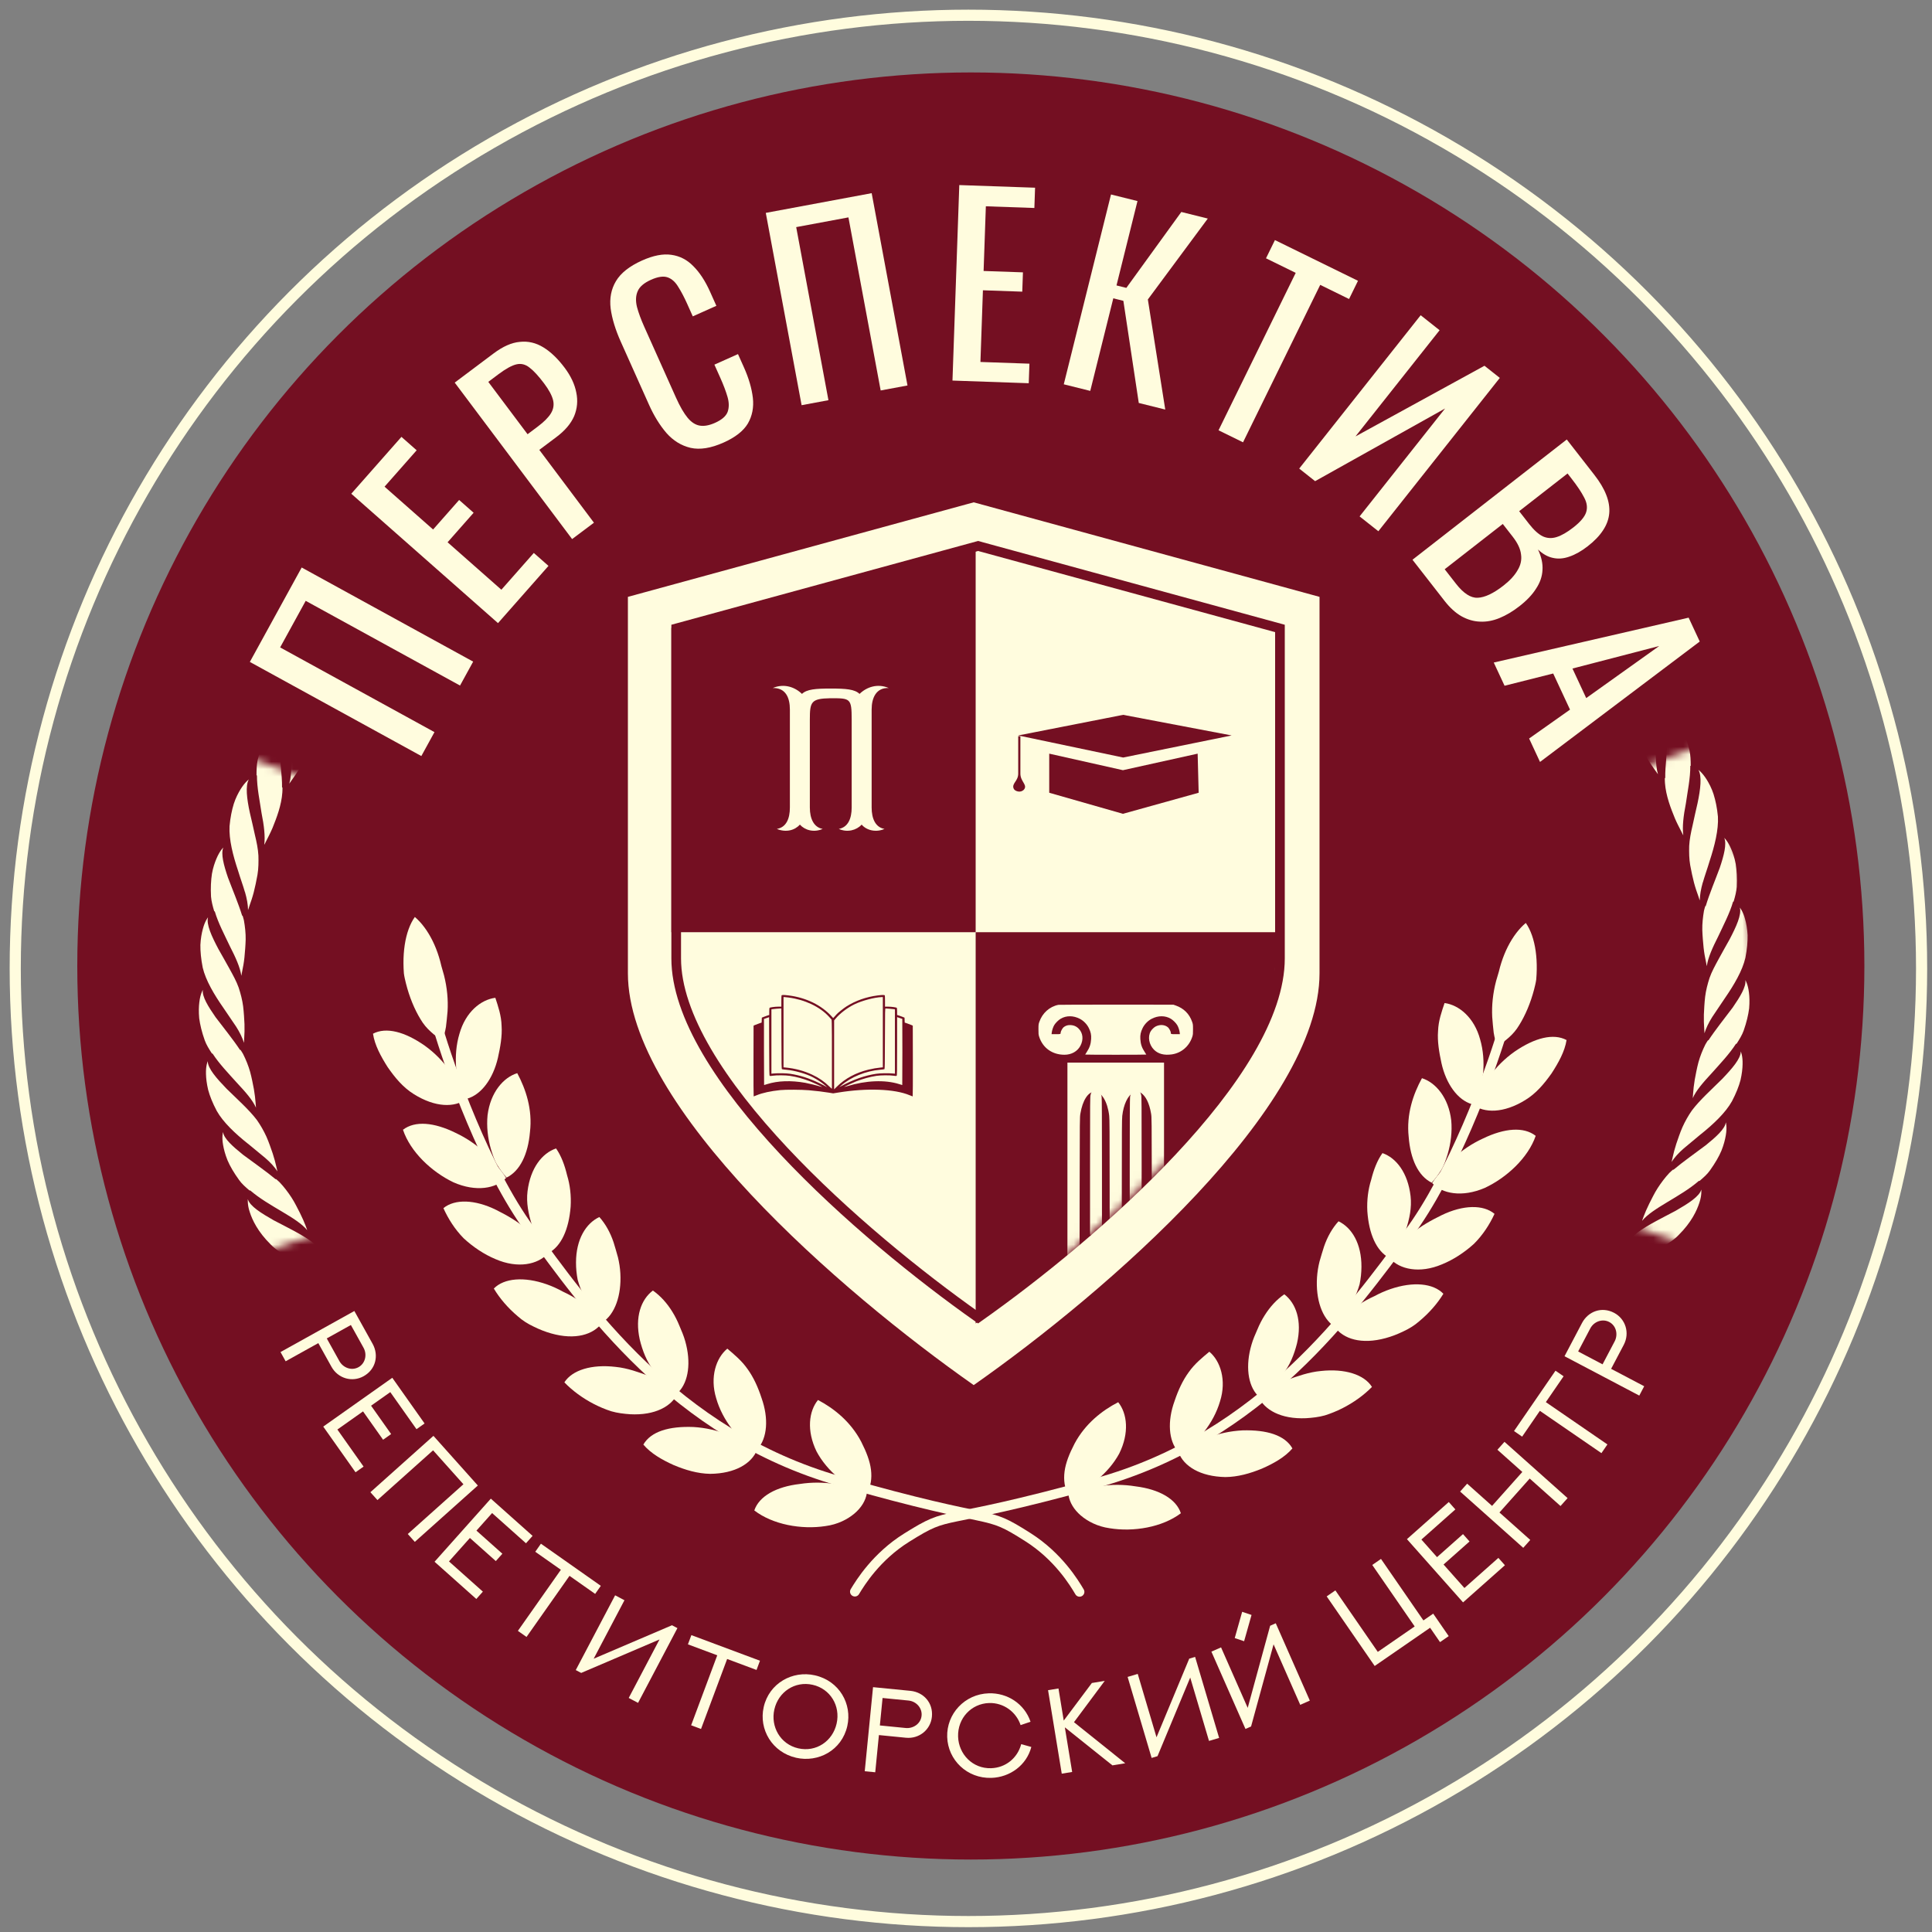 <?xml version="1.0" encoding="UTF-8"?> <svg xmlns="http://www.w3.org/2000/svg" width="260" height="260" viewBox="0 0 260 260" fill="none"><rect x="0" y="0" width="260" height="260" fill="#808080" stroke="none"/><g clip-path="url(#clip0_514_6734)"><circle cx="130.65" cy="129.999" r="120.25" fill="#740F22"></circle><circle cx="130.325" cy="130.324" r="128.275" stroke="#FFFCDE" stroke-width="1.5"></circle><path d="M130.003 188.227C121.92 182.524 111.573 174.175 103.207 165.24C98.96 160.703 95.237 156.031 92.579 151.49C89.917 146.942 88.354 142.578 88.354 138.645V93.1L130.003 81.714L171.653 93.1V138.645C171.653 142.58 170.09 146.946 167.427 151.495C164.769 156.036 161.045 160.709 156.797 165.246C148.43 174.18 138.083 182.528 130.003 188.227Z" stroke="#740F22" stroke-width="1.3"></path><path d="M56.702 101.746L33.624 89.079L40.599 76.372L63.676 89.039L61.909 92.258L41.14 80.858L37.699 87.126L58.469 98.526L56.702 101.746Z" fill="#FFFCDE"></path><path d="M67.019 83.857L47.274 66.445L54.024 58.791L56.072 60.597L51.751 65.496L58.284 71.257L61.788 67.284L63.738 69.004L60.234 72.977L67.473 79.362L71.837 74.413L73.811 76.154L67.019 83.857Z" fill="#FFFCDE"></path><path d="M76.992 72.547L61.194 51.489L66.419 47.569C67.685 46.62 68.865 46.099 69.962 46.008C71.062 45.887 72.111 46.129 73.108 46.736C74.105 47.342 75.065 48.261 75.988 49.492C76.82 50.601 77.342 51.712 77.555 52.826C77.785 53.926 77.687 54.988 77.263 56.011C76.825 57.016 76.034 57.948 74.891 58.806L72.577 60.542L79.93 70.343L76.992 72.547ZM70.997 58.436L72.349 57.422C73.198 56.785 73.794 56.189 74.136 55.634C74.478 55.08 74.578 54.49 74.435 53.866C74.279 53.225 73.876 52.471 73.226 51.604C72.471 50.599 71.815 49.886 71.256 49.466C70.714 49.033 70.131 48.888 69.507 49.031C68.883 49.174 68.077 49.616 67.089 50.357L65.712 51.391L70.997 58.436Z" fill="#FFFCDE"></path><path d="M97.382 59.556C95.681 60.317 94.197 60.555 92.929 60.268C91.681 59.972 90.599 59.305 89.683 58.267C88.787 57.221 88.006 55.956 87.342 54.472L83.543 45.989C82.817 44.368 82.362 42.874 82.178 41.509C82.013 40.134 82.25 38.913 82.887 37.844C83.535 36.746 84.709 35.817 86.41 35.055C87.913 34.382 89.223 34.128 90.341 34.292C91.479 34.447 92.466 34.955 93.302 35.815C94.158 36.666 94.909 37.813 95.556 39.257L96.406 41.155L93.232 42.576L92.475 40.886C92.076 39.996 91.677 39.237 91.277 38.609C90.888 37.952 90.412 37.525 89.848 37.326C89.284 37.127 88.538 37.236 87.608 37.652C86.659 38.077 86.06 38.595 85.811 39.205C85.553 39.795 85.523 40.497 85.721 41.311C85.93 42.095 86.256 42.982 86.699 43.971L90.963 53.492C91.503 54.698 92.031 55.613 92.548 56.236C93.055 56.84 93.603 57.188 94.191 57.281C94.778 57.374 95.458 57.248 96.229 56.903C97.139 56.495 97.703 56.005 97.921 55.433C98.131 54.84 98.125 54.166 97.906 53.41C97.686 52.654 97.363 51.801 96.938 50.852L96.141 49.072L99.315 47.651L100.112 49.431C100.767 50.894 101.169 52.269 101.318 53.555C101.458 54.822 101.235 55.967 100.648 56.989C100.052 57.992 98.964 58.847 97.382 59.556Z" fill="#FFFCDE"></path><path d="M107.876 54.529L103.056 28.649L117.306 25.995L122.126 51.875L118.516 52.547L114.178 29.255L107.149 30.564L111.487 53.856L107.876 54.529Z" fill="#FFFCDE"></path><path d="M128.18 51.215L129.097 24.906L139.296 25.261L139.201 27.99L132.672 27.762L132.369 36.467L137.663 36.651L137.572 39.25L132.278 39.065L131.942 48.712L138.536 48.942L138.444 51.573L128.18 51.215Z" fill="#FFFCDE"></path><path d="M143.158 51.718L149.514 26.172L153.078 27.058L150.253 38.412L151.578 38.742L158.976 28.526L162.54 29.413L154.473 40.299L156.815 55.116L153.251 54.229L151.178 40.484L149.822 40.147L146.722 52.605L143.158 51.718Z" fill="#FFFCDE"></path><path d="M163.985 57.907L174.371 36.721L170.373 34.761L171.575 32.309L182.752 37.789L181.55 40.24L177.669 38.337L167.282 59.523L163.985 57.907Z" fill="#FFFCDE"></path><path d="M174.842 63.058L191.188 42.422L193.735 44.44L182.415 58.732L199.773 49.222L201.837 50.857L185.492 71.493L182.969 69.495L194.472 54.973L176.982 64.753L174.842 63.058Z" fill="#FFFCDE"></path><path d="M190.086 75.328L210.849 59.145L214.565 63.913C215.298 64.853 215.828 65.744 216.156 66.588C216.497 67.448 216.633 68.276 216.566 69.07C216.498 69.864 216.218 70.632 215.724 71.374C215.248 72.102 214.566 72.813 213.677 73.505C212.823 74.171 211.993 74.64 211.187 74.91C210.412 75.185 209.672 75.24 208.967 75.075C208.275 74.927 207.611 74.552 206.976 73.948C207.441 74.932 207.642 75.86 207.58 76.733C207.536 77.591 207.248 78.42 206.716 79.219C206.215 80.021 205.469 80.809 204.478 81.581C203.59 82.274 202.698 82.804 201.803 83.172C200.909 83.539 200.032 83.701 199.173 83.656C198.327 83.629 197.493 83.386 196.669 82.929C195.877 82.476 195.12 81.787 194.401 80.865L190.086 75.328ZM194.42 76.606L195.938 78.554C196.95 79.853 197.922 80.483 198.853 80.444C199.815 80.409 200.971 79.865 202.321 78.813C203.192 78.134 203.825 77.448 204.22 76.756C204.645 76.067 204.803 75.354 204.694 74.615C204.615 73.879 204.243 73.085 203.577 72.23L202.238 70.513L194.42 76.606ZM204.443 68.794L205.781 70.512C206.421 71.332 207.031 71.886 207.613 72.175C208.212 72.45 208.841 72.481 209.5 72.27C210.159 72.058 210.899 71.633 211.719 70.993C212.676 70.247 213.255 69.563 213.456 68.939C213.657 68.316 213.569 67.656 213.192 66.961C212.832 66.253 212.266 65.403 211.493 64.412L210.954 63.72L204.443 68.794Z" fill="#FFFCDE"></path><path d="M201.023 89.161L227.249 83.122L228.743 86.334L207.249 102.539L205.781 99.386L211.285 95.498L209.022 90.636L202.477 92.285L201.023 89.161ZM211.615 89.968L213.466 93.945L223.288 86.937L211.615 89.968Z" fill="#FFFCDE"></path><path d="M131.038 186.401C113.08 173.805 84.5 149.003 84.5 130.977V80.323L131.038 67.6L177.576 80.323V130.977C177.576 149.011 148.987 173.814 131.038 186.401Z" fill="#FFFCDE"></path><path d="M131.35 180.781C115.027 169.333 89.05 146.789 89.05 130.405V125.45H131.35C131.35 141.841 131.35 180.781 131.35 180.781Z" fill="#FFFCDE"></path><path d="M131.95 176.803V176.845C139.547 171.437 149.067 163.705 156.808 155.449C160.854 151.133 164.399 146.689 166.929 142.371C169.464 138.046 170.95 133.899 170.95 130.165V126.1H131.95V126.101V126.196V126.292V126.388V126.484V126.581V126.678V126.776V126.874V126.973V127.072V127.172V127.272V127.372V127.473V127.575V127.676V127.779V127.881V127.984V128.088V128.192V128.296V128.401V128.506V128.611V128.717V128.824V128.931V129.038V129.145V129.253V129.362V129.47V129.58V129.689V129.799V129.909V130.02V130.131V130.242V130.354V130.466V130.579V130.692V130.805V130.918V131.032V131.147V131.261V131.376V131.491V131.607V131.723V131.839V131.956V132.073V132.19V132.308V132.426V132.544V132.663V132.782V132.901V133.02V133.14V133.26V133.381V133.501V133.622V133.744V133.865V133.987V134.109V134.232V134.354V134.477V134.601V134.724V134.848V134.972V135.097V135.221V135.346V135.471V135.597V135.722V135.848V135.974V136.1V136.227V136.354V136.481V136.608V136.736V136.864V136.992V137.12V137.248V137.377V137.506V137.635V137.764V137.894V138.023V138.153V138.283V138.413V138.544V138.675V138.805V138.937V139.068V139.199V139.331V139.462V139.594V139.726V139.859V139.991V140.124V140.256V140.389V140.522V140.656V140.789V140.922V141.056V141.19V141.324V141.458V141.592V141.726V141.861V141.995V142.13V142.265V142.4V142.535V142.67V142.805V142.941V143.076V143.212V143.347V143.483V143.619V143.755V143.891V144.027V144.163V144.3V144.436V144.573V144.709V144.846V144.982V145.119V145.256V145.393V145.53V145.666V145.803V145.941V146.078V146.215V146.352V146.489V146.626V146.764V146.901V147.038V147.176V147.313V147.451V147.588V147.726V147.863V148V148.138V148.275V148.413V148.55V148.688V148.825V148.963V149.1V149.238V149.375V149.513V149.65V149.787V149.925V150.062V150.199V150.337V150.474V150.611V150.748V150.885V151.022V151.159V151.296V151.433V151.57V151.707V151.843V151.98V152.116V152.253V152.389V152.526V152.662V152.798V152.934V153.07V153.206V153.342V153.478V153.613V153.749V153.884V154.019V154.155V154.29V154.425V154.56V154.694V154.829V154.964V155.098V155.232V155.366V155.5V155.634V155.768V155.901V156.035V156.168V156.301V156.434V156.567V156.7V156.832V156.965V157.097V157.229V157.361V157.492V157.624V157.755V157.886V158.017V158.148V158.279V158.409V158.539V158.669V158.799V158.928V159.058V159.187V159.316V159.445V159.573V159.702V159.83V159.958V160.085V160.213V160.34V160.467V160.593V160.72V160.846V160.972V161.098V161.223V161.349V161.474V161.598V161.723V161.847V161.971V162.095V162.218V162.341V162.464V162.587V162.709V162.831V162.953V163.074V163.195V163.316V163.437V163.557V163.677V163.797V163.916V164.035V164.154V164.272V164.391V164.508V164.626V164.743V164.86V164.976V165.092V165.208V165.324V165.439V165.554V165.668V165.782V165.896V166.009V166.122V166.235V166.347V166.459V166.571V166.682V166.793V166.903V167.013V167.123V167.233V167.341V167.45V167.558V167.666V167.773V167.88V167.987V168.093V168.199V168.304V168.409V168.514V168.618V168.722V168.825V168.928V169.03V169.132V169.234V169.335V169.435V169.536V169.636V169.735V169.834V169.932V170.03V170.128V170.225V170.322V170.418V170.513V170.609V170.703V170.798V170.892V170.985V171.078V171.17V171.262V171.353V171.444V171.535V171.625V171.714V171.803V171.891V171.979V172.067V172.153V172.24V172.326V172.411V172.496V172.58V172.664V172.747V172.83V172.912V172.993V173.074V173.155V173.235V173.314V173.393V173.471V173.549V173.626V173.703V173.779V173.855V173.929V174.004V174.078V174.151V174.223V174.295V174.367V174.438V174.508V174.578V174.647V174.715V174.783V174.85V174.917V174.983V175.048V175.113V175.177V175.241V175.304V175.366V175.428V175.489V175.549V175.609V175.668V175.727V175.785V175.842V175.899V175.954V176.01V176.064V176.118V176.172V176.224V176.276V176.327V176.378V176.428V176.477V176.526V176.574V176.621V176.667V176.713V176.758V176.803Z" fill="#740F22" stroke="#740F22" stroke-width="1.3"></path><path d="M90.35 84.5L131.3 73.45V125.45H90.35V84.5Z" fill="#740F22"></path><path d="M131.625 177.305C123.739 171.745 113.649 163.606 105.489 154.898C101.345 150.474 97.713 145.919 95.121 141.492C92.524 137.059 91 132.806 91 128.975V84.573L131.625 73.474L172.25 84.573V128.975C172.25 132.808 170.726 137.062 168.129 141.497C165.536 145.924 161.903 150.48 157.758 154.903C149.598 163.612 139.508 171.749 131.625 177.305Z" stroke="#740F22" stroke-width="1.3"></path><path d="M151.15 96.2L137.023 98.974L151.15 101.945L165.75 98.974L151.15 96.2Z" fill="#740F22"></path><path d="M141.201 106.685V101.423L151.12 103.649L161.174 101.423L161.311 106.685L151.12 109.519L141.201 106.685Z" fill="#740F22"></path><path d="M136.576 106.121C136.232 105.517 137.173 105.208 137.173 104.107C137.173 105.199 138.083 105.643 137.721 106.121C137.359 106.598 136.69 106.322 136.576 106.121Z" fill="#740F22"></path><path d="M137.173 99.073V104.107M137.173 104.107C137.173 105.208 136.232 105.517 136.576 106.121C136.69 106.322 137.359 106.598 137.721 106.121C138.083 105.643 137.173 105.199 137.173 104.107Z" stroke="#740F22" stroke-width="0.292"></path><path fill-rule="evenodd" clip-rule="evenodd" d="M105.176 133.963C105.162 133.998 105.15 134.351 105.15 134.748V135.469L104.764 135.47C104.286 135.47 103.606 135.564 103.558 135.637C103.539 135.667 103.523 135.893 103.522 136.14L103.522 136.59L103.24 136.68C103.085 136.729 102.86 136.811 102.74 136.861L102.523 136.953L102.51 137.283L102.498 137.612L102.122 137.743C101.916 137.814 101.671 137.908 101.579 137.95L101.412 138.027L101.402 142.788C101.396 145.407 101.407 147.55 101.426 147.55C101.445 147.55 101.638 147.476 101.854 147.385C102.588 147.078 103.727 146.83 105.004 146.7C105.741 146.625 107.876 146.636 108.826 146.719C109.859 146.809 110.82 146.924 111.534 147.043L112.121 147.14L112.823 147.027C116.679 146.402 120.38 146.541 122.396 147.385C122.613 147.476 122.805 147.55 122.825 147.55C122.844 147.55 122.854 145.407 122.849 142.788L122.838 138.027L122.671 137.95C122.579 137.908 122.335 137.814 122.128 137.743L121.752 137.612L121.74 137.283L121.728 136.953L121.51 136.861C121.391 136.811 121.166 136.729 121.011 136.68L120.729 136.59L120.728 136.14C120.728 135.893 120.712 135.667 120.692 135.637C120.644 135.564 119.964 135.47 119.486 135.47L119.1 135.469V134.748C119.1 134.351 119.089 133.998 119.075 133.963C119.042 133.879 118.774 133.879 118.117 133.961C116.572 134.155 115.111 134.673 113.879 135.462C113.518 135.693 112.733 136.323 112.594 136.493C112.552 136.545 112.429 136.682 112.321 136.798L112.125 137.008L111.93 136.792C110.55 135.266 108.482 134.256 106.134 133.961C105.476 133.879 105.209 133.879 105.176 133.963ZM106.093 134.239C108.288 134.518 110.32 135.475 111.543 136.807C111.712 136.99 111.874 137.169 111.904 137.204C111.954 137.262 111.969 139.785 111.958 146.441C111.958 146.555 111.943 146.545 111.606 146.214C110.923 145.544 110.215 145.056 109.306 144.629C108.19 144.105 106.999 143.784 105.725 143.664L105.443 143.637V138.909V134.181H105.539C105.593 134.181 105.842 134.207 106.093 134.239ZM118.808 138.909V143.637L118.526 143.664C117.992 143.714 117.449 143.807 116.874 143.947C115.172 144.36 113.743 145.13 112.617 146.239L112.252 146.599L112.252 141.962L112.253 137.326L112.428 137.112C113.02 136.39 114.017 135.629 114.994 135.153C116.004 134.662 117.692 134.215 118.651 134.186L118.808 134.181V138.909ZM105.161 139.784C105.17 143.357 105.179 143.86 105.234 143.887C105.268 143.904 105.529 143.938 105.813 143.963C106.947 144.06 108.519 144.505 109.402 144.979C110.103 145.354 110.601 145.689 111.065 146.094L111.311 146.309L111.102 146.198C110.987 146.136 110.874 146.073 110.851 146.057C110.828 146.041 110.543 145.899 110.217 145.742C108.883 145.098 107.655 144.707 106.341 144.506C105.842 144.43 104.748 144.407 104.158 144.46L103.814 144.491V140.163V135.835L103.95 135.811C104.12 135.781 104.737 135.724 104.973 135.716L105.15 135.711L105.161 139.784ZM119.726 135.752C119.991 135.774 120.258 135.802 120.322 135.815L120.436 135.838V140.165V144.491L120.092 144.46C119.502 144.407 118.409 144.43 117.91 144.506C116.36 144.743 114.894 145.259 113.211 146.162L112.94 146.307L113.186 146.093C114.516 144.938 116.511 144.128 118.437 143.963C118.721 143.938 118.982 143.904 119.016 143.887C119.071 143.86 119.08 143.357 119.09 139.784C119.1 135.94 119.105 135.711 119.173 135.711C119.213 135.711 119.462 135.73 119.726 135.752ZM103.584 144.771C103.634 144.811 103.717 144.81 103.991 144.766C104.488 144.687 105.724 144.695 106.301 144.782C107.167 144.913 108.063 145.155 108.962 145.5C109.426 145.678 110.678 146.26 110.652 146.286C110.643 146.294 110.502 146.257 110.338 146.204C109.956 146.079 108.825 145.801 108.366 145.72C106.442 145.38 104.67 145.44 103.236 145.896C103.021 145.964 102.838 146.02 102.829 146.02C102.819 146.02 102.812 144.019 102.812 141.574V137.128L103.156 137.008L103.501 136.888L103.511 140.805C103.521 144.223 103.53 144.728 103.584 144.771ZM121.426 137.12C121.433 137.12 121.439 139.123 121.439 141.57C121.439 144.017 121.431 146.02 121.422 146.02C121.412 146.02 121.229 145.964 121.015 145.896C119.11 145.291 116.527 145.394 114.006 146.176C113.789 146.243 113.605 146.292 113.597 146.284C113.575 146.263 114.812 145.683 115.196 145.534C116.122 145.176 117.085 144.913 117.95 144.782C118.526 144.695 119.763 144.687 120.259 144.766C120.534 144.81 120.616 144.811 120.666 144.771C120.721 144.727 120.729 144.236 120.729 140.8V136.88L121.071 137C121.259 137.066 121.419 137.12 121.426 137.12Z" fill="#740F22"></path><path d="M106.299 95.477C106.299 93.895 105.731 92.546 104 92.592C105.498 91.941 106.97 92.453 107.926 93.383C108.572 92.755 109.76 92.662 111.8 92.662C113.841 92.662 115.029 92.755 115.674 93.383C116.63 92.453 118.102 91.941 119.6 92.592C117.921 92.523 117.302 93.895 117.302 95.477V108.668C117.302 110.18 117.818 111.343 119.032 111.553C117.87 112.064 116.604 111.739 115.958 110.971C115.261 111.739 114.021 112.064 112.885 111.553C114.125 111.32 114.615 110.157 114.615 108.668V96.85C114.615 93.942 114.435 93.965 111.749 93.965C109.14 94.011 108.985 94.454 108.985 96.85V108.668C108.985 110.18 109.527 111.343 110.715 111.553C109.527 112.064 108.339 111.739 107.642 110.971C106.97 111.739 105.782 112.064 104.543 111.553C105.808 111.343 106.299 110.18 106.299 108.668V95.477Z" fill="#FFFCDE"></path><mask id="mask0_514_6734" style="mask-type:alpha" maskUnits="userSpaceOnUse" x="131" y="125" width="41" height="54"><path d="M131.95 176.803V176.845C139.547 171.437 149.067 163.705 156.808 155.449C160.854 151.133 164.399 146.689 166.93 142.371C169.464 138.046 170.95 133.9 170.95 130.165V126.1H131.95V126.102V126.197V126.292V126.388V126.484V126.581V126.678V126.776V126.875V126.973V127.072V127.172V127.272V127.372V127.473V127.575V127.676V127.779V127.881V127.984V128.088V128.192V128.296V128.401V128.506V128.612V128.717V128.824V128.931V129.038V129.145V129.253V129.362V129.47V129.58V129.689V129.799V129.909V130.02V130.131V130.242V130.354V130.466V130.579V130.692V130.805V130.918V131.032V131.147V131.261V131.376V131.491V131.607V131.723V131.839V131.956V132.073V132.19V132.308V132.426V132.544V132.663V132.782V132.901V133.02V133.14V133.26V133.381V133.501V133.622V133.744V133.865V133.987V134.109V134.232V134.355V134.478V134.601V134.724V134.848V134.972V135.097V135.221V135.346V135.471V135.597V135.722V135.848V135.974V136.101V136.227V136.354V136.481V136.608V136.736V136.864V136.992V137.12V137.248V137.377V137.506V137.635V137.764V137.894V138.023V138.153V138.283V138.414V138.544V138.675V138.806V138.937V139.068V139.199V139.331V139.463V139.594V139.727V139.859V139.991V140.124V140.257V140.389V140.522V140.656V140.789V140.923V141.056V141.19V141.324V141.458V141.592V141.726V141.861V141.995V142.13V142.265V142.4V142.535V142.67V142.805V142.941V143.076V143.212V143.347V143.483V143.619V143.755V143.891V144.027V144.163V144.3V144.436V144.573V144.709V144.846V144.982V145.119V145.256V145.393V145.53V145.667V145.804V145.941V146.078V146.215V146.352V146.489V146.627V146.764V146.901V147.038V147.176V147.313V147.451V147.588V147.726V147.863V148.001V148.138V148.276V148.413V148.55V148.688V148.825V148.963V149.1V149.238V149.375V149.513V149.65V149.787V149.925V150.062V150.199V150.337V150.474V150.611V150.748V150.885V151.022V151.159V151.296V151.433V151.57V151.707V151.843V151.98V152.116V152.253V152.389V152.526V152.662V152.798V152.934V153.07V153.206V153.342V153.478V153.613V153.749V153.884V154.02V154.155V154.29V154.425V154.56V154.694V154.829V154.964V155.098V155.232V155.366V155.5V155.634V155.768V155.902V156.035V156.168V156.301V156.434V156.567V156.7V156.832V156.965V157.097V157.229V157.361V157.492V157.624V157.755V157.886V158.017V158.148V158.279V158.409V158.539V158.669V158.799V158.928V159.058V159.187V159.316V159.445V159.573V159.702V159.83V159.958V160.085V160.213V160.34V160.467V160.594V160.72V160.846V160.972V161.098V161.224V161.349V161.474V161.599V161.723V161.847V161.971V162.095V162.218V162.341V162.464V162.587V162.709V162.831V162.953V163.074V163.196V163.316V163.437V163.557V163.677V163.797V163.916V164.035V164.154V164.272V164.391V164.508V164.626V164.743V164.86V164.976V165.092V165.208V165.324V165.439V165.554V165.668V165.782V165.896V166.009V166.122V166.235V166.347V166.459V166.571V166.682V166.793V166.903V167.014V167.123V167.233V167.342V167.45V167.558V167.666V167.773V167.88V167.987V168.093V168.199V168.304V168.409V168.514V168.618V168.722V168.825V168.928V169.03V169.132V169.234V169.335V169.436V169.536V169.636V169.735V169.834V169.932V170.03V170.128V170.225V170.322V170.418V170.514V170.609V170.704V170.798V170.892V170.985V171.078V171.17V171.262V171.353V171.444V171.535V171.625V171.714V171.803V171.891V171.979V172.067V172.154V172.24V172.326V172.411V172.496V172.58V172.664V172.747V172.83V172.912V172.993V173.075V173.155V173.235V173.314V173.393V173.472V173.549V173.626V173.703V173.779V173.855V173.93V174.004V174.078V174.151V174.223V174.295V174.367V174.438V174.508V174.578V174.647V174.715V174.783V174.85V174.917V174.983V175.048V175.113V175.177V175.241V175.304V175.366V175.428V175.489V175.549V175.609V175.668V175.727V175.785V175.842V175.899V175.955V176.01V176.064V176.118V176.172V176.224V176.276V176.328V176.378V176.428V176.477V176.526V176.574V176.621V176.668V176.713V176.758V176.803Z" fill="#740F22" stroke="#740F22" stroke-width="1.3"></path></mask><g mask="url(#mask0_514_6734)"><path d="M142.434 135.225C141.241 135.465 140.276 136.333 139.865 137.526C139.759 137.827 139.751 137.9 139.751 138.523C139.747 139.118 139.759 139.232 139.841 139.501C140.321 141.023 141.612 141.948 143.261 141.944C144.202 141.94 145 141.488 145.399 140.734C145.838 139.895 145.745 139.008 145.15 138.417C144.824 138.096 144.442 137.945 143.953 137.949C143.644 137.949 143.355 138.055 143.118 138.255C142.976 138.377 142.74 138.808 142.74 138.955C142.74 139.175 142.736 139.175 142.1 139.175H141.514L141.543 138.939C141.579 138.645 141.722 138.214 141.868 137.965C142.035 137.676 142.438 137.273 142.74 137.098C143.501 136.65 144.442 136.654 145.317 137.106C145.818 137.363 146.286 137.843 146.535 138.36C146.791 138.886 146.873 139.268 146.84 139.822C146.799 140.506 146.641 140.987 146.258 141.565C146.136 141.744 146.038 141.907 146.038 141.919C146.038 141.931 147.891 141.944 150.15 141.944C152.414 141.944 154.263 141.931 154.263 141.919C154.263 141.907 154.165 141.744 154.043 141.565C153.66 140.987 153.501 140.506 153.461 139.822C153.428 139.268 153.51 138.886 153.766 138.36C154.014 137.843 154.483 137.363 154.984 137.106C155.859 136.654 156.8 136.65 157.561 137.098C157.862 137.273 158.265 137.676 158.432 137.965C158.583 138.218 158.721 138.645 158.758 138.939L158.783 139.175H158.196C157.565 139.175 157.561 139.171 157.561 138.955C157.561 138.808 157.325 138.377 157.182 138.255C156.751 137.888 156.103 137.843 155.525 138.136C155.301 138.25 155 138.544 154.857 138.784C154.43 139.513 154.625 140.592 155.301 141.268C155.863 141.83 156.649 142.037 157.671 141.899C158.986 141.72 160.049 140.803 160.46 139.501C160.542 139.232 160.554 139.118 160.55 138.523C160.55 137.9 160.542 137.827 160.436 137.526C160.069 136.455 159.316 135.697 158.233 135.319L157.907 135.205L150.252 135.201C146.042 135.197 142.524 135.209 142.434 135.225Z" fill="#FFFCDE"></path><path d="M143.65 156.325V169.65H144.468H145.282L145.294 159.999C145.31 150.474 145.31 150.348 145.396 149.852C145.694 148.078 146.434 146.926 147.289 146.918C148.233 146.901 149.051 148.238 149.271 150.163C149.321 150.617 149.333 152.113 149.333 160.167V169.65H150.15H150.968V160.167C150.968 152.113 150.98 150.617 151.029 150.163C151.205 148.641 151.761 147.456 152.501 147.027C152.783 146.867 153.27 146.884 153.543 147.069C154.206 147.523 154.672 148.473 154.905 149.852C154.991 150.348 154.991 150.474 155.007 160.007L155.019 169.65H155.833H156.65V156.325V143H150.15H143.65V156.325Z" fill="#FFFCDE"></path><path d="M147.219 146.529C147.015 146.66 146.874 146.905 146.77 147.322C146.698 147.616 146.694 147.943 146.694 156.907V166.181H147.495H148.297V157.046C148.297 150.615 148.285 147.82 148.252 147.592C148.192 147.167 147.924 146.619 147.716 146.497C147.515 146.382 147.439 146.39 147.219 146.529Z" fill="#FFFCDE"></path><path d="M152.576 146.528C152.372 146.675 152.136 147.19 152.08 147.598C152.048 147.819 152.036 150.777 152.036 157.045V166.181H152.837H153.638V156.906C153.638 148.522 153.63 147.598 153.574 147.361C153.466 146.928 153.31 146.65 153.101 146.528C152.861 146.381 152.781 146.381 152.576 146.528Z" fill="#FFFCDE"></path></g><path d="M43.975 180.118L45.676 183.176C46.154 184.036 47.28 184.526 48.251 183.986C49.145 183.489 49.445 182.314 48.921 181.371L47.22 178.313L43.975 180.118ZM47.687 176.428L50.152 180.859C50.998 182.395 50.58 184.289 48.93 185.207C47.404 186.055 45.491 185.521 44.612 183.941L42.837 180.751L38.441 183.196L37.751 181.955L47.687 176.428Z" fill="#FFFCDE"></path><path d="M52.792 185.416L57.138 191.565L56.05 192.334L52.523 187.345L49.938 189.173L52.636 192.989L51.554 193.754L48.856 189.938L45.403 192.379L48.929 197.368L47.847 198.133L43.501 191.984L52.792 185.416Z" fill="#FFFCDE"></path><path d="M58.329 193.23L64.305 199.914L55.824 207.498L54.877 206.44L62.365 199.744L58.282 195.178L50.794 201.874L49.847 200.815L58.329 193.23Z" fill="#FFFCDE"></path><path d="M66.053 201.681L71.673 206.692L70.785 207.687L66.225 203.621L64.118 205.984L67.607 209.094L66.725 210.083L63.237 206.973L60.422 210.129L64.982 214.195L64.1 215.184L58.48 210.173L66.053 201.681Z" fill="#FFFCDE"></path><path d="M72.796 207.745L80.856 213.415L80.094 214.499L76.641 212.07L70.857 220.293L69.695 219.475L75.48 211.253L72.034 208.829L72.796 207.745Z" fill="#FFFCDE"></path><path d="M82.781 214.69L84.037 215.352L79.894 223.222L90.433 218.719L91.164 219.104L85.867 229.165L84.61 228.503L88.754 220.632L78.214 225.136L77.484 224.751L82.781 214.69Z" fill="#FFFCDE"></path><path d="M93.041 220.048L102.274 223.493L101.81 224.735L97.856 223.259L94.341 232.678L93.01 232.181L96.525 222.762L92.578 221.289L93.041 220.048Z" fill="#FFFCDE"></path><path d="M104.207 230.056C103.685 232.362 105.01 234.737 107.432 235.285C109.831 235.828 112.05 234.329 112.588 231.953C113.131 229.554 111.729 227.268 109.368 226.734C106.977 226.192 104.745 227.68 104.207 230.056ZM102.775 229.732C103.506 226.505 106.662 224.779 109.657 225.457C112.985 226.21 114.691 229.346 114.027 232.279C113.282 235.568 110.109 237.225 107.145 236.554C103.925 235.825 102.093 232.742 102.775 229.732Z" fill="#FFFCDE"></path><path d="M118.408 232.203L121.89 232.547C122.869 232.643 123.913 231.997 124.022 230.892C124.123 229.873 123.328 228.957 122.254 228.851L118.772 228.508L118.408 232.203ZM117.489 227.05L122.535 227.548C124.279 227.728 125.598 229.149 125.412 231.029C125.241 232.766 123.712 234.034 121.912 233.857L118.28 233.498L117.786 238.505L116.373 238.365L117.489 227.05Z" fill="#FFFCDE"></path><path d="M137.43 234.72L138.791 235.098C138.153 237.555 135.917 239.181 133.411 239.259C130.152 239.36 127.565 236.861 127.469 233.752C127.372 230.659 129.805 227.979 133.065 227.878C135.587 227.799 137.873 229.308 138.685 231.704L137.35 232.158C136.746 230.359 135.041 229.126 133.106 229.186C130.719 229.261 128.859 231.232 128.936 233.706C129.01 236.077 130.896 238.035 133.379 237.958C135.322 237.897 136.925 236.609 137.43 234.72Z" fill="#FFFCDE"></path><path d="M146.939 226.49L148.67 226.206C147.294 228.064 145.909 229.915 144.531 231.765L151.428 237.292L149.705 237.575C147.569 235.875 145.438 234.157 143.302 232.457L144.287 238.463L142.885 238.693L141.043 227.457L142.445 227.227L143.153 231.549L146.939 226.49Z" fill="#FFFCDE"></path><path d="M151.75 225.672L153.112 225.268L155.639 233.796L160.042 223.214L160.833 222.98L164.064 233.882L162.702 234.285L160.175 225.757L155.772 236.339L154.981 236.574L151.75 225.672Z" fill="#FFFCDE"></path><path d="M170.931 218.786L171.687 218.453L176.271 228.858L174.979 229.428L171.392 221.288L168.364 232.342L167.609 232.675L163.024 222.27L164.324 221.698L167.911 229.837L170.931 218.786ZM167.165 216.908L168.426 217.332C168.088 218.513 167.758 219.69 167.427 220.868L166.165 220.444C166.503 219.263 166.834 218.086 167.165 216.908Z" fill="#FFFCDE"></path><path d="M184.672 210.604L185.848 209.793L191.556 218.068L192.875 217.158L194.961 220.182L193.792 220.989L192.458 219.055L184.999 224.2L178.539 214.834L179.708 214.028L185.416 222.303L190.38 218.879L184.672 210.604Z" fill="#FFFCDE"></path><path d="M189.34 207.132L194.971 202.134L195.856 203.131L191.287 207.186L193.388 209.554L196.884 206.452L197.763 207.443L194.268 210.545L197.075 213.708L201.645 209.653L202.524 210.644L196.892 215.642L189.34 207.132Z" fill="#FFFCDE"></path><path d="M201.515 195.101L202.466 194.035L210.958 201.608L210.007 202.674L205.862 198.977L201.79 203.543L205.936 207.24L204.991 208.3L196.498 200.727L197.444 199.667L200.795 202.656L204.867 198.09L201.515 195.101Z" fill="#FFFCDE"></path><path d="M203.75 192.585L209.331 184.463L210.423 185.213L208.033 188.692L216.319 194.385L215.514 195.556L207.228 189.863L204.842 193.335L203.75 192.585Z" fill="#FFFCDE"></path><path d="M215.666 183.605L217.296 180.509C217.754 179.638 217.549 178.427 216.566 177.91C215.66 177.433 214.513 177.824 214.01 178.779L212.38 181.875L215.666 183.605ZM210.546 182.515L212.908 178.028C213.732 176.48 215.546 175.794 217.217 176.674C218.761 177.487 219.36 179.381 218.518 180.982L216.817 184.211L221.269 186.555L220.607 187.812L210.546 182.515Z" fill="#FFFCDE"></path><mask id="mask1_514_6734" style="mask-type:alpha" maskUnits="userSpaceOnUse" x="25" y="101" width="19" height="69"><path d="M31.919 101.379C23.486 123.444 23.34 147.759 31.508 169.956L43.163 165.834C35.998 146.365 36.126 125.038 43.523 105.685L31.919 101.379Z" fill="#FFFCDE"></path></mask><g mask="url(#mask1_514_6734)"><path d="M59.846 76.08C59.417 76.785 59.026 77.55 58.653 78.323C58.317 79.12 57.977 79.922 57.64 80.702C56.967 82.203 56.419 83.658 55.629 84.477C55.629 84.477 56.597 84.001 57.78 83.164C58.996 82.374 60.425 81.214 61.495 79.857C61.619 79.691 61.736 79.494 61.85 79.311L59.842 76.085L59.846 76.08ZM61.816 79.256C62.27 78.522 62.712 77.719 63.153 76.898C63.599 76.081 64.009 75.192 64.458 74.437C65.351 72.913 66.228 71.586 67.098 71.333C67.098 71.333 66.938 71.315 66.643 71.337C66.343 71.354 65.909 71.418 65.371 71.6C64.285 71.945 62.714 72.702 61.027 74.412C60.578 74.84 60.181 75.416 59.804 76.025L61.812 79.26L61.816 79.256ZM66.041 74.854C64.92 76.651 64 78.467 62.894 79.34C62.894 79.34 63.145 79.246 63.57 79.089C63.99 78.927 64.568 78.682 65.218 78.358C65.857 78.016 66.603 77.668 67.315 77.199C68.027 76.729 68.731 76.194 69.361 75.601C70.583 74.355 71.771 72.567 72.95 70.957C74.144 69.434 75.296 68.051 76.269 67.916C76.269 67.916 76.117 67.872 75.82 67.849C75.522 67.817 75.085 67.829 74.52 67.928C73.956 68.026 73.263 68.203 72.463 68.528C71.668 68.856 70.778 69.385 69.817 70.085C69.099 70.59 68.448 71.374 67.812 72.189C67.172 72.999 66.592 73.939 66.046 74.858L66.041 74.854ZM51.743 82.437C51.381 83.421 51.044 84.435 50.797 85.488C50.536 86.528 50.286 87.528 50.004 88.415C49.749 89.327 49.452 90.109 49.055 90.693C49.055 90.693 49.936 90.072 50.991 89.079C52.087 88.123 53.343 86.774 54.197 85.275C54.605 84.5 54.962 83.596 55.313 82.669C55.668 81.739 55.965 80.714 56.322 79.818C57.022 77.997 57.75 76.368 58.642 75.959C58.642 75.959 57.997 75.961 56.964 76.462C55.954 76.984 54.486 77.926 53.068 79.868C52.532 80.562 52.095 81.462 51.734 82.446L51.743 82.437ZM80.097 72.324C80.545 72.289 81.174 72.222 81.882 72.093C82.595 71.951 83.4 71.799 84.222 71.57C85.04 71.338 85.862 70.999 86.635 70.609C87.4 70.212 88.185 69.615 88.987 69.016C89.785 68.422 90.598 67.775 91.382 67.168C92.954 66.026 94.447 65.048 95.417 65.169C95.417 65.169 94.872 64.816 93.739 64.699C93.174 64.63 92.457 64.609 91.599 64.689C90.743 64.796 89.749 65.039 88.622 65.439C86.97 66.091 85.227 67.499 83.663 68.959C82.893 69.662 82.131 70.355 81.416 71.006C80.708 71.63 80.025 72.076 79.38 72.387C79.38 72.387 79.644 72.363 80.092 72.32L80.097 72.324ZM71.658 75.089C72.099 74.988 72.704 74.834 73.394 74.605C74.079 74.362 74.861 74.114 75.637 73.76C76.413 73.406 77.184 72.964 77.891 72.473C78.056 72.353 78.224 72.193 78.389 72.055L78.373 71.999C79.653 70.855 80.996 69.399 82.269 68.115C83.555 66.919 84.766 65.881 85.677 65.882C85.677 65.882 85.088 65.615 83.949 65.654C83.376 65.669 82.669 65.75 81.831 65.948C81 66.177 80.048 66.559 78.992 67.114C78.437 67.398 77.901 67.858 77.366 68.326L78.168 71.246L77.383 68.4C74.895 70.567 72.889 74.094 70.964 75.257C70.964 75.257 71.226 75.197 71.663 75.102L71.658 75.089ZM45.867 86.487C45.57 87.034 45.337 87.688 45.131 88.359L45.186 88.409C44.33 91.631 44.442 95.594 43.513 97.662C43.513 97.662 43.711 97.479 44.015 97.147C44.311 96.817 44.731 96.346 45.214 95.797C45.682 95.244 46.181 94.584 46.632 93.864C47.115 93.164 47.545 92.392 47.844 91.571C47.918 91.377 47.962 91.149 48.026 90.937L47.98 90.896C48.51 89.301 48.742 87.254 49.183 85.545C49.387 84.68 49.603 83.868 49.867 83.207C50.146 82.568 50.463 82.073 50.829 81.813C50.829 81.813 50.203 81.924 49.234 82.541C48.766 82.868 48.221 83.328 47.637 83.963C47.345 84.28 47.042 84.638 46.738 85.053C46.452 85.476 46.16 85.953 45.88 86.481L45.867 86.487ZM34.58 104.358C34.567 105.981 34.964 107.81 35.199 109.428C35.534 111.093 35.707 112.555 35.562 113.69C35.562 113.69 35.695 113.457 35.89 113.052C36.089 112.652 36.389 112.091 36.671 111.43C37.215 110.081 37.881 108.372 37.997 106.633C38.017 106.424 38.009 106.199 38.015 105.987L37.956 105.959C37.971 105.11 37.88 104.182 37.802 103.25C37.728 102.304 37.658 101.362 37.588 100.486C37.476 98.703 37.586 97.167 38.125 96.442C38.125 96.442 37.566 96.731 36.824 97.609C36.058 98.466 35.205 99.982 34.67 102.311C34.545 102.928 34.517 103.624 34.521 104.331L34.584 104.363L34.58 104.358ZM28.901 122.642C29.354 124.203 30.23 125.841 30.931 127.33C31.699 128.829 32.321 130.181 32.477 131.317C32.477 131.317 32.529 131.053 32.611 130.615C32.705 130.172 32.822 129.555 32.897 128.835C32.963 128.115 33.037 127.293 33.061 126.443C33.076 125.594 32.974 124.707 32.826 123.862C32.784 123.657 32.711 123.449 32.65 123.236L31.812 123.107L32.588 123.231C32.087 121.593 31.306 119.773 30.674 118.085C30.105 116.421 29.703 114.897 30.05 114.059C30.05 114.059 29.574 114.489 29.133 115.544C28.91 116.074 28.669 116.746 28.521 117.594C28.391 118.451 28.333 119.47 28.398 120.66C28.45 121.285 28.625 121.96 28.83 122.638L28.901 122.651L28.901 122.642ZM39.138 99.978C39.147 101.033 39.241 102.089 39.217 103.014C39.192 103.939 39.132 104.774 38.931 105.457C38.931 105.457 39.565 104.598 40.35 103.373C41.081 102.116 41.992 100.525 42.339 98.808C42.751 97.141 42.709 94.933 42.884 92.987C43.001 91.005 43.322 89.307 44.023 88.626C44.023 88.626 43.424 88.828 42.56 89.58C42.12 89.95 41.637 90.482 41.16 91.203C40.687 91.928 40.151 92.79 39.764 93.935C39.469 94.77 39.289 95.748 39.191 96.775C39.129 97.826 39.137 98.921 39.146 99.977L39.138 99.978ZM32.969 120.044C33.227 120.944 33.373 121.754 33.381 122.465C33.381 122.465 33.478 122.216 33.609 121.789C33.762 121.364 33.968 120.769 34.151 120.069C34.328 119.365 34.501 118.564 34.649 117.725C34.793 116.89 34.801 115.992 34.776 115.132C34.728 114.268 34.539 113.32 34.299 112.335C34.095 111.365 33.85 110.358 33.629 109.399C33.209 107.482 33.008 105.744 33.482 104.894C33.482 104.894 32.963 105.26 32.363 106.231C32.067 106.721 31.726 107.355 31.462 108.175C31.207 109.003 30.997 110.005 30.89 111.191C30.798 112.969 31.355 115.134 32.033 117.163C32.336 118.171 32.704 119.153 32.961 120.054L32.969 120.044ZM158.641 120.596C157.496 119.371 156.497 118.253 156.046 117.204C156.046 117.204 156.069 117.468 156.103 117.917C156.136 118.366 156.202 118.994 156.329 119.703C156.47 120.415 156.617 121.225 156.838 122.043C157.069 122.861 157.402 123.686 157.789 124.45C157.883 124.635 158.021 124.817 158.133 125.001L158.199 124.992C159.144 126.423 160.395 127.952 161.482 129.392C162.48 130.829 163.323 132.177 163.205 133.077C163.205 133.077 163.551 132.531 163.678 131.396C163.744 130.827 163.771 130.114 163.693 129.256C163.579 128.401 163.343 127.402 162.946 126.285C162.736 125.696 162.363 125.103 161.977 124.506L159.704 124.796L161.906 124.51C161.022 123.142 159.743 121.814 158.641 120.587L158.641 120.596ZM158.731 128.158C158.224 127.369 157.873 126.629 157.659 125.952C157.659 125.952 157.647 126.217 157.624 126.665C157.591 127.114 157.568 127.747 157.59 128.47C157.626 129.198 157.671 130.017 157.771 130.86C157.879 131.703 158.103 132.565 158.374 133.385C158.657 134.199 159.134 135.06 159.615 135.934C160.087 136.809 160.614 137.698 161.094 138.563C162.007 140.283 162.75 141.894 162.497 142.841C162.497 142.841 162.92 142.348 163.204 141.245C163.355 140.692 163.48 139.991 163.525 139.127C163.535 138.264 163.443 137.244 163.211 136.073C162.806 134.346 161.662 132.427 160.439 130.672C159.86 129.794 159.252 128.95 158.736 128.162L158.731 128.158ZM154.639 113.325C154.991 114.1 155.431 114.871 155.925 115.572C156.978 116.956 158.586 118.385 159.997 119.771C161.342 121.166 162.529 122.503 162.535 123.48C162.535 123.48 162.811 122.889 162.771 121.747C162.757 121.173 162.678 120.466 162.481 119.629C162.263 118.797 161.879 117.842 161.326 116.787C160.459 115.241 158.819 113.717 157.15 112.385C156.345 111.724 155.558 111.071 154.812 110.455C154.32 110.033 153.908 109.614 153.572 109.196L153.323 109.343C153.423 109.784 153.576 110.389 153.799 111.075C154.04 111.759 154.295 112.54 154.638 113.316L154.639 113.325ZM158.024 134.974C158.024 134.974 157.972 135.238 157.89 135.675C157.795 136.118 157.679 136.735 157.604 137.455C157.538 138.175 157.464 138.997 157.44 139.847C157.425 140.697 157.527 141.584 157.675 142.428C157.717 142.633 157.786 142.846 157.851 143.054L161.604 143.644C161.151 142.083 160.274 140.445 159.574 138.956C158.806 137.457 158.184 136.105 158.028 134.969L158.024 134.974ZM157.909 143.064C158.41 144.702 159.191 146.522 159.823 148.21C160.392 149.874 160.794 151.398 160.447 152.236C160.447 152.236 160.923 151.806 161.369 150.755C161.591 150.225 161.833 149.553 161.98 148.705C162.11 147.849 162.169 146.829 162.103 145.639C162.051 145.015 161.877 144.339 161.671 143.662L157.904 143.069L157.909 143.064ZM101.12 67.038C102.689 66.246 104.143 65.609 105.014 65.843C105.014 65.843 104.522 65.429 103.415 65.143C102.863 64.993 102.158 64.866 101.298 64.827C100.432 64.824 99.416 64.913 98.249 65.152C97.638 65.284 96.995 65.564 96.353 65.862L96.289 69.676C97.839 68.941 99.537 67.911 101.115 67.034L101.12 67.038ZM106.142 71.241C106.142 71.241 106.39 71.337 106.817 71.467C107.237 71.624 107.836 71.824 108.535 72.005C109.239 72.181 110.044 72.356 110.878 72.498C111.387 72.584 111.914 72.62 112.45 72.629L113.982 69.156C112.743 69.457 111.482 69.905 110.313 70.259C108.717 70.819 107.29 71.228 106.146 71.236L106.142 71.241ZM92.002 68.626C90.628 69.594 89.374 70.417 88.268 70.728C88.268 70.728 88.534 70.739 88.982 70.762C89.43 70.794 90.063 70.815 90.786 70.791C91.514 70.754 92.333 70.716 93.176 70.606C94.018 70.495 94.885 70.273 95.697 70.001C95.892 69.933 96.094 69.828 96.292 69.737L96.352 65.937C94.874 66.619 93.374 67.708 91.997 68.622L92.002 68.626ZM160.484 113.931C160.484 113.931 160.675 113.306 160.472 112.186C160.374 111.621 160.199 110.929 159.876 110.129C159.541 109.335 159.019 108.45 158.325 107.487C158.157 107.245 157.946 107.014 157.717 106.784L154.66 108.568C155.684 109.349 156.782 110.121 157.801 110.88C159.165 111.982 160.368 113.032 160.493 113.93L160.484 113.931ZM99.493 69.589C98.639 69.983 97.857 70.231 97.152 70.347C97.152 70.347 97.411 70.394 97.853 70.479C98.296 70.573 98.912 70.688 99.632 70.761C100.356 70.83 101.173 70.898 102.023 70.911C102.872 70.924 103.759 70.821 104.603 70.662C105.447 70.494 106.369 70.154 107.304 69.791C108.235 69.45 109.194 69.05 110.12 68.697C111.935 68.031 113.623 67.545 114.527 67.9L114.539 67.886C114.493 67.844 114.394 67.74 114.214 67.604C113.975 67.432 113.605 67.21 113.08 66.984C112.555 66.758 111.879 66.531 111.031 66.368C110.175 66.24 109.151 66.18 107.966 66.252C106.199 66.415 104.129 67.281 102.22 68.248C101.269 68.696 100.345 69.186 99.492 69.58L99.493 69.589ZM149.359 175.086C149.831 174.361 150.367 173.499 150.755 172.354C151.049 171.52 151.23 170.542 151.328 169.515C151.389 168.464 151.382 167.368 151.372 166.312C151.363 165.257 151.273 164.196 151.293 163.276C151.317 162.351 151.377 161.516 151.578 160.833C151.578 160.833 150.945 161.692 150.16 162.917C149.429 164.174 148.523 165.769 148.171 167.482C147.759 169.149 147.801 171.357 147.625 173.303C147.509 175.285 147.187 176.983 146.487 177.664C146.487 177.664 147.086 177.462 147.95 176.71C148.389 176.34 148.873 175.808 149.35 175.087L149.359 175.086ZM124.464 191.432C125.585 189.635 126.505 187.819 127.611 186.946C127.611 186.946 127.36 187.04 126.935 187.197C126.515 187.358 125.937 187.604 125.287 187.928C124.648 188.27 123.902 188.618 123.19 189.087C122.478 189.557 121.774 190.092 121.144 190.685C119.922 191.931 118.73 193.723 117.555 195.329C116.361 196.851 115.209 198.235 114.235 198.37C114.235 198.37 114.388 198.414 114.686 198.437C114.983 198.468 115.42 198.457 115.985 198.358C116.55 198.259 117.242 198.083 118.042 197.758C118.837 197.43 119.727 196.901 120.687 196.201C121.406 195.696 122.057 194.911 122.693 194.097C123.333 193.287 123.913 192.347 124.459 191.428L124.464 191.432ZM153.834 154.856C153.29 156.205 152.624 157.913 152.508 159.653C152.488 159.862 152.496 160.087 152.49 160.299L152.549 160.327C152.534 161.176 152.625 162.103 152.703 163.036C152.777 163.982 152.847 164.924 152.917 165.799C153.029 167.583 152.919 169.119 152.38 169.843C152.38 169.843 152.938 169.555 153.681 168.677C154.447 167.82 155.3 166.304 155.835 163.975C155.96 163.357 155.988 162.662 155.984 161.955L155.921 161.923C155.933 160.3 155.536 158.471 155.301 156.854C154.966 155.189 154.793 153.727 154.938 152.592C154.938 152.592 154.805 152.825 154.611 153.229C154.412 153.63 154.111 154.191 153.83 154.852L153.834 154.856ZM156.877 156.896C157.296 158.812 157.498 160.551 157.023 161.4C157.023 161.4 157.542 161.035 158.143 160.063C158.438 159.573 158.779 158.939 159.043 158.12C159.298 157.292 159.508 156.29 159.615 155.104C159.707 153.326 159.15 151.161 158.473 149.131C158.17 148.123 157.802 147.141 157.545 146.241C157.287 145.341 157.141 144.532 157.133 143.82C157.133 143.82 157.036 144.069 156.905 144.497C156.751 144.921 156.546 145.516 156.363 146.216C156.185 146.92 156.013 147.721 155.865 148.561C155.721 149.395 155.713 150.293 155.738 151.154C155.786 152.017 155.975 152.965 156.215 153.951C156.419 154.92 156.664 155.927 156.885 156.887L156.877 156.896ZM98.512 197.659C99.886 196.692 101.14 195.868 102.245 195.557C102.245 195.557 101.98 195.546 101.532 195.523C101.084 195.491 100.451 195.47 99.727 195.494C99 195.531 98.18 195.569 97.338 195.68C96.496 195.79 95.628 196.012 94.817 196.284C94.622 196.353 94.42 196.457 94.222 196.548L94.194 198.132L94.216 196.61C92.666 197.344 90.968 198.374 89.39 199.252C87.821 200.044 86.371 200.676 85.492 200.443C85.492 200.443 85.983 200.857 87.09 201.143C87.642 201.292 88.343 201.416 89.207 201.459C90.073 201.462 91.089 201.373 92.256 201.134C92.867 201.001 93.51 200.721 94.152 200.424L94.153 200.349C95.631 199.667 97.131 198.578 98.508 197.663L98.512 197.659ZM110.408 193.962C109.96 193.996 109.331 194.063 108.618 194.188C107.905 194.331 107.101 194.483 106.278 194.712C105.46 194.944 104.639 195.283 103.865 195.672C103.1 196.07 102.315 196.667 101.513 197.266C100.715 197.859 99.902 198.507 99.118 199.113C97.546 200.256 96.053 201.234 95.083 201.113C95.083 201.113 95.628 201.466 96.762 201.582C97.327 201.652 98.044 201.672 98.901 201.592C99.757 201.486 100.751 201.243 101.878 200.842C103.531 200.191 105.274 198.782 106.837 197.323C107.607 196.62 108.369 195.926 109.084 195.275C109.792 194.651 110.475 194.206 111.121 193.895C111.121 193.895 110.857 193.918 110.408 193.962ZM118.847 191.197C118.406 191.298 117.801 191.452 117.111 191.681C116.426 191.924 115.64 192.177 114.868 192.526C114.092 192.88 113.321 193.322 112.614 193.813C112.449 193.933 112.281 194.093 112.116 194.231L112.132 194.287C110.852 195.43 109.509 196.886 108.236 198.17C106.95 199.367 105.739 200.404 104.833 200.408C104.833 200.408 105.422 200.674 106.56 200.636C107.134 200.62 107.841 200.54 108.679 200.342C109.51 200.113 110.461 199.731 111.518 199.176C112.072 198.892 112.608 198.432 113.144 197.964L113.122 197.895C115.61 195.728 117.617 192.2 119.541 191.038C119.541 191.038 119.279 191.097 118.843 191.193L118.847 191.197ZM138.762 183.849C139.124 182.865 139.461 181.851 139.708 180.798C139.969 179.758 140.219 178.758 140.501 177.871C140.756 176.959 141.053 176.177 141.45 175.593C141.45 175.593 140.569 176.214 139.514 177.207C138.418 178.163 137.162 179.512 136.308 181.011C135.9 181.786 135.543 182.69 135.192 183.616C134.837 184.547 134.54 185.572 134.182 186.468C133.483 188.289 132.755 189.917 131.863 190.327C131.863 190.327 132.508 190.325 133.546 189.828C134.555 189.306 136.024 188.364 137.441 186.422C137.978 185.728 138.414 184.828 138.775 183.844L138.762 183.849ZM144.638 179.799C144.935 179.252 145.168 178.598 145.374 177.927L145.319 177.877C146.175 174.655 146.063 170.692 146.996 168.619C146.996 168.619 146.798 168.802 146.494 169.134C146.198 169.464 145.778 169.935 145.296 170.484C144.827 171.037 144.328 171.698 143.878 172.417C143.395 173.117 142.964 173.889 142.665 174.71C142.592 174.904 142.547 175.132 142.483 175.344L142.53 175.385C141.999 176.98 141.767 179.027 141.326 180.736C141.122 181.601 140.906 182.413 140.642 183.074C140.364 183.713 140.046 184.209 139.676 184.473C139.676 184.473 140.302 184.362 141.271 183.745C141.739 183.417 142.284 182.957 142.868 182.323C143.16 182.006 143.463 181.648 143.767 181.233C144.053 180.81 144.345 180.333 144.625 179.804L144.638 179.799ZM128.685 187.026C128.23 187.759 127.788 188.563 127.347 189.383C126.902 190.2 126.491 191.09 126.042 191.845C125.15 193.368 124.273 194.696 123.403 194.949C123.403 194.949 123.563 194.966 123.858 194.945C124.157 194.928 124.591 194.863 125.129 194.682C126.215 194.337 127.786 193.579 129.473 191.869C129.922 191.441 130.319 190.866 130.697 190.257L128.689 187.021L128.685 187.026ZM130.654 190.202C131.083 189.496 131.474 188.731 131.847 187.958C132.183 187.161 132.524 186.359 132.861 185.58C133.534 184.078 134.076 182.62 134.871 181.805C134.871 181.805 133.903 182.28 132.721 183.117C131.505 183.907 130.075 185.068 129.005 186.424C128.882 186.59 128.764 186.787 128.651 186.971L130.658 190.197L130.654 190.202ZM41.347 165.566C41.347 165.566 41.021 164.537 40.37 163.244C40.03 162.605 39.688 161.855 39.221 161.144C38.753 160.433 38.223 159.725 37.627 159.101C37.482 158.954 37.307 158.814 37.144 158.669L37.088 158.694C35.772 157.594 34.146 156.476 32.703 155.397C31.339 154.295 30.137 153.245 30.012 152.347C30.012 152.347 29.821 152.972 30.024 154.092C30.122 154.656 30.297 155.349 30.619 156.148C30.955 156.942 31.476 157.827 32.17 158.791C32.525 159.301 33.055 159.765 33.597 160.225L33.666 160.194C36.154 162.35 39.938 163.812 41.351 165.561L41.347 165.566ZM41.658 170.485C43.6 171.333 45.519 171.983 46.54 172.945C46.54 172.945 46.067 171.978 45.233 170.797C44.441 169.578 43.279 168.156 41.931 167.093C40.522 166.068 38.588 165.145 36.831 164.221C35.152 163.265 33.624 162.318 33.351 161.379C33.351 161.379 33.334 161.539 33.354 161.834C33.371 162.134 33.426 162.568 33.61 163.11C33.957 164.191 34.703 165.77 36.408 167.454C37.009 168.091 37.865 168.63 38.768 169.135C39.667 169.645 40.66 170.096 41.654 170.499L41.658 170.485ZM31.761 138.133C32.268 138.922 32.619 139.662 32.833 140.339C32.833 140.339 32.844 140.074 32.868 139.626C32.901 139.177 32.924 138.544 32.902 137.821C32.866 137.093 32.821 136.274 32.721 135.431C32.613 134.588 32.389 133.726 32.118 132.906C31.834 132.092 31.358 131.231 30.877 130.357C30.405 129.482 29.878 128.593 29.398 127.728C28.485 126.008 27.742 124.397 27.995 123.45C27.995 123.45 27.572 123.943 27.288 125.046C27.137 125.599 27.012 126.3 26.967 127.164C26.957 128.027 27.049 129.047 27.281 130.218C27.686 131.945 28.834 133.868 30.053 135.619C30.632 136.497 31.24 137.341 31.756 138.129L31.761 138.133ZM91.004 196.697C91.857 196.304 92.639 196.055 93.344 195.94C93.344 195.94 93.085 195.893 92.643 195.808C92.2 195.714 91.584 195.599 90.864 195.525C90.14 195.456 89.319 195.393 88.474 195.375C87.624 195.362 86.737 195.466 85.893 195.625C85.049 195.792 84.127 196.133 83.192 196.496C82.261 196.836 81.302 197.236 80.376 197.59C78.543 198.265 76.847 198.751 75.942 198.379C75.942 198.379 76.051 198.501 76.282 198.682C76.521 198.854 76.891 199.076 77.416 199.302C77.941 199.528 78.617 199.755 79.466 199.918C80.321 200.046 81.345 200.107 82.53 200.034C84.298 199.871 86.367 199.005 88.276 198.038C89.228 197.59 90.151 197.1 91.004 196.706L91.004 196.697ZM33.35 153.896C34.155 154.557 34.943 155.211 35.688 155.826C36.403 156.44 36.953 157.049 37.335 157.641C37.335 157.641 37.276 157.379 37.173 156.943C37.073 156.503 36.921 155.897 36.693 155.207C36.452 154.523 36.196 153.742 35.853 152.966C35.501 152.191 35.061 151.42 34.567 150.719C33.514 149.335 31.906 147.906 30.495 146.52C29.15 145.125 27.963 143.788 27.957 142.811C27.957 142.811 27.681 143.402 27.721 144.544C27.735 145.118 27.814 145.825 28.011 146.662C28.233 147.498 28.613 148.449 29.17 149.5C30.038 151.046 31.677 152.569 33.346 153.901L33.35 153.896ZM34.451 149.091C34.451 149.091 34.427 148.827 34.394 148.378C34.36 147.929 34.295 147.301 34.171 146.587C34.031 145.875 33.884 145.066 33.662 144.248C33.432 143.43 33.099 142.605 32.712 141.84C32.618 141.656 32.48 141.473 32.368 141.29L32.302 141.298C31.357 139.867 30.106 138.339 29.019 136.898C28.021 135.462 27.177 134.114 27.296 133.214C27.296 133.214 26.95 133.76 26.823 134.894C26.752 135.459 26.73 136.177 26.808 137.034C26.922 137.89 27.158 138.888 27.555 140.006C27.765 140.595 28.137 141.188 28.524 141.784L28.599 141.776C29.483 143.144 30.762 144.471 31.864 145.699C33.01 146.924 34.008 148.042 34.46 149.09L34.451 149.091ZM48.632 177.957C50.226 178.4 51.712 178.757 52.65 179.401C52.65 179.401 52.031 178.522 51.041 177.469C50.087 176.375 48.741 175.122 47.245 174.271C47.063 174.175 46.846 174.09 46.651 174L46.609 174.046C45.804 173.704 44.976 173.358 44.084 173.055C43.201 172.743 42.279 172.456 41.469 172.118C39.82 171.466 38.404 170.787 38.023 169.96C38.023 169.96 38.027 170.123 38.087 170.411C38.156 170.699 38.26 171.135 38.522 171.637C39.037 172.651 39.98 174.113 41.922 175.522C42.424 175.895 43.017 176.232 43.687 176.503L45.435 175.033L43.742 176.461C45.262 177.098 46.998 177.578 48.629 177.97L48.632 177.957ZM75.26 197.375C76.869 197.146 78.623 196.501 80.188 196.023C81.783 195.463 83.21 195.054 84.354 195.046C84.354 195.046 84.106 194.949 83.679 194.819C83.259 194.662 82.66 194.462 81.961 194.281C81.257 194.105 80.452 193.93 79.618 193.788C78.784 193.646 77.886 193.631 77.03 193.662C76.828 193.674 76.605 193.718 76.39 193.743L76.371 193.802C74.68 194.067 72.759 194.588 70.999 194.968C69.259 195.315 67.712 195.466 66.919 195.025C66.919 195.025 67.283 195.534 68.257 196.137C68.746 196.432 69.375 196.776 70.198 197.033C71.021 197.282 72.027 197.494 73.208 197.594C73.837 197.62 74.527 197.55 75.232 197.443L75.896 195.297L75.251 197.376L75.26 197.375ZM73.272 192.985C74.193 192.862 75.022 192.823 75.725 192.915C75.725 192.915 74.787 192.403 73.464 191.816C72.117 191.275 70.41 190.612 68.672 190.509C67.815 190.43 66.845 190.477 65.838 190.574C64.818 190.659 63.797 190.744 62.834 190.822C60.859 190.992 59.135 190.91 58.356 190.332C58.356 190.332 58.643 190.89 59.52 191.631C60.37 192.391 61.885 193.25 64.216 193.783C65.088 193.95 66.083 193.977 67.11 193.922C68.145 193.858 69.239 193.663 70.282 193.497C71.321 193.345 72.355 193.104 73.276 192.981L73.272 192.985ZM57.988 189.181C59.613 189.393 61.447 189.314 63.102 189.268C64.785 189.189 66.267 189.206 67.371 189.514C67.371 189.514 66.514 188.882 65.291 188.099C64.035 187.371 62.448 186.464 60.732 186.12C60.534 186.07 60.307 186.043 60.094 186.011L60.052 186.057C59.223 185.928 58.3 185.866 57.353 185.832C56.404 185.772 55.467 185.706 54.589 185.65C52.789 185.533 51.303 185.194 50.671 184.554C50.671 184.554 50.872 185.152 51.622 186.015C51.991 186.454 52.525 186.931 53.241 187.412C53.965 187.883 54.826 188.417 55.969 188.802C56.56 189.011 57.239 189.149 57.938 189.246L58.869 187.849L57.979 189.182L57.988 189.181ZM59.712 185.025C59.712 185.025 59.529 184.828 59.199 184.524C58.868 184.229 58.399 183.81 57.847 183.333C57.295 182.865 56.636 182.368 55.917 181.919C55.219 181.437 54.448 181.009 53.628 180.711C52.79 180.432 51.887 180.161 50.895 179.971C49.908 179.775 48.878 179.6 47.933 179.376C46.98 179.161 46.075 178.939 45.335 178.672C44.617 178.382 44.063 178.047 43.785 177.647C43.785 177.647 43.895 178.273 44.509 179.241C44.827 179.718 45.294 180.252 45.923 180.839C46.548 181.431 47.364 182.043 48.433 182.596C49.965 183.463 52.228 183.784 54.311 184.053C56.457 184.261 58.42 184.441 59.712 185.016L59.712 185.025Z" fill="#FFFCDE"></path></g><mask id="mask2_514_6734" style="mask-type:alpha" maskUnits="userSpaceOnUse" x="217" y="100" width="20" height="69"><path d="M229.469 100.079C238.001 122.106 238.256 146.42 230.189 168.653L218.516 164.583C225.592 145.083 225.368 123.757 217.884 104.437L229.469 100.079Z" fill="#FFFCDE"></path></mask><g mask="url(#mask2_514_6734)"><path d="M202.077 74.912C202.509 75.615 202.904 76.379 203.28 77.15C203.62 77.945 203.964 78.746 204.304 79.524C204.984 81.022 205.538 82.474 206.332 83.29C206.332 83.29 205.361 82.818 204.175 81.987C202.956 81.202 201.521 80.048 200.445 78.697C200.321 78.531 200.202 78.335 200.088 78.152L202.081 74.917L202.077 74.912ZM200.122 78.096C199.664 77.365 199.218 76.564 198.774 75.745C198.324 74.93 197.91 74.042 197.458 73.289C196.558 71.77 195.675 70.447 194.804 70.197C194.804 70.197 194.964 70.179 195.259 70.199C195.559 70.215 195.993 70.278 196.532 70.456C197.619 70.797 199.194 71.547 200.888 73.249C201.339 73.675 201.739 74.249 202.119 74.857L200.126 78.101L200.122 78.096ZM195.876 73.714C197.005 75.506 197.934 77.318 199.044 78.185C199.044 78.185 198.792 78.092 198.367 77.937C197.946 77.778 197.367 77.535 196.716 77.214C196.074 76.875 195.327 76.531 194.613 76.064C193.899 75.598 193.192 75.066 192.56 74.475C191.332 73.235 190.137 71.453 188.95 69.848C187.75 68.331 186.591 66.953 185.617 66.822C185.617 66.822 185.769 66.777 186.067 66.753C186.364 66.72 186.801 66.73 187.366 66.826C187.931 66.922 188.625 67.096 189.426 67.416C190.223 67.741 191.115 68.266 192.079 68.962C192.8 69.464 193.454 70.245 194.093 71.057C194.737 71.864 195.322 72.801 195.872 73.718L195.876 73.714ZM210.209 81.232C210.575 82.215 210.917 83.227 211.168 84.279C211.434 85.318 211.688 86.317 211.975 87.202C212.234 88.113 212.534 88.893 212.933 89.476C212.933 89.476 212.05 88.859 210.991 87.871C209.89 86.92 208.628 85.576 207.767 84.081C207.356 83.308 206.995 82.405 206.64 81.481C206.28 80.552 205.979 79.528 205.617 78.634C204.91 76.816 204.174 75.191 203.28 74.785C203.28 74.785 203.925 74.784 204.961 75.281C205.973 75.798 207.445 76.733 208.872 78.669C209.411 79.36 209.852 80.259 210.217 81.241L210.209 81.232ZM181.81 71.247C181.361 71.215 180.732 71.15 180.023 71.025C179.31 70.885 178.504 70.737 177.68 70.512C176.861 70.283 176.039 69.948 175.263 69.562C174.497 69.168 173.709 68.574 172.904 67.98C172.103 67.389 171.288 66.745 170.501 66.142C168.924 65.007 167.426 64.036 166.457 64.161C166.457 64.161 167.001 63.806 168.133 63.684C168.698 63.612 169.415 63.588 170.273 63.665C171.129 63.767 172.124 64.005 173.253 64.401C174.908 65.045 176.658 66.446 178.228 67.898C179.001 68.598 179.766 69.288 180.484 69.935C181.195 70.556 181.88 70.999 182.527 71.307C182.527 71.307 182.263 71.284 181.814 71.243L181.81 71.247ZM190.261 73.974C189.82 73.875 189.213 73.724 188.522 73.498C187.836 73.258 187.053 73.013 186.276 72.663C185.498 72.313 184.725 71.874 184.016 71.386C183.85 71.267 183.681 71.107 183.516 70.971L183.532 70.914C182.246 69.777 180.897 68.327 179.619 67.048C178.327 65.858 177.111 64.826 176.201 64.831C176.201 64.831 176.789 64.561 177.927 64.595C178.5 64.608 179.208 64.685 180.046 64.879C180.879 65.105 181.832 65.482 182.891 66.033C183.447 66.314 183.985 66.771 184.522 67.237L183.734 70.16L184.505 67.311C187.003 69.467 189.025 72.985 190.955 74.139C190.955 74.139 190.693 74.081 190.256 73.987L190.261 73.974ZM216.103 85.255C216.402 85.801 216.639 86.454 216.848 87.124L216.792 87.174C217.663 90.393 217.569 94.356 218.507 96.42C218.507 96.42 218.309 96.237 218.003 95.908C217.706 95.578 217.283 95.11 216.798 94.563C216.327 94.012 215.826 93.353 215.371 92.636C214.885 91.938 214.452 91.169 214.148 90.348C214.074 90.154 214.028 89.927 213.964 89.716L214.01 89.674C213.472 88.081 213.231 86.036 212.783 84.329C212.575 83.465 212.355 82.653 212.088 81.994C211.807 81.356 211.487 80.862 211.12 80.604C211.12 80.604 211.746 80.712 212.718 81.325C213.188 81.65 213.735 82.108 214.321 82.74C214.615 83.055 214.919 83.412 215.225 83.826C215.513 84.248 215.807 84.722 216.09 85.25L216.103 85.255ZM227.471 103.076C227.49 104.699 227.102 106.53 226.874 108.148C226.547 109.814 226.38 111.277 226.53 112.412C226.53 112.412 226.396 112.179 226.2 111.776C225.999 111.376 225.696 110.817 225.412 110.156C224.861 108.811 224.187 107.105 224.063 105.366C224.043 105.157 224.05 104.932 224.043 104.72L224.102 104.692C224.083 103.843 224.17 102.915 224.243 101.982C224.313 101.036 224.379 100.093 224.445 99.218C224.549 97.433 224.432 95.898 223.89 95.176C223.89 95.176 224.449 95.462 225.196 96.336C225.966 97.19 226.826 98.703 227.371 101.029C227.499 101.646 227.53 102.341 227.53 103.048L227.466 103.08L227.471 103.076ZM233.232 121.334C232.786 122.897 231.917 124.539 231.223 126.031C230.462 127.533 229.845 128.888 229.695 130.024C229.695 130.024 229.642 129.761 229.558 129.323C229.461 128.881 229.342 128.265 229.264 127.545C229.194 126.825 229.117 126.004 229.089 125.154C229.07 124.304 229.168 123.417 229.312 122.572C229.354 122.366 229.426 122.158 229.485 121.945L230.323 121.812L229.548 121.939C230.041 120.299 230.814 118.475 231.439 116.785C232 115.118 232.395 113.592 232.044 112.756C232.044 112.756 232.522 113.184 232.968 114.237C233.193 114.766 233.438 115.437 233.589 116.284C233.723 117.14 233.786 118.16 233.726 119.349C233.676 119.974 233.505 120.65 233.303 121.329L233.232 121.343L233.232 121.334ZM222.893 98.716C222.888 99.772 222.8 100.827 222.828 101.752C222.856 102.677 222.92 103.512 223.124 104.194C223.124 104.194 222.487 103.338 221.696 102.117C220.96 100.863 220.041 99.276 219.686 97.561C219.267 95.895 219.299 93.687 219.115 91.742C218.99 89.76 218.66 88.064 217.957 87.386C217.957 87.386 218.556 87.585 219.424 88.334C219.865 88.702 220.351 89.231 220.831 89.95C221.307 90.674 221.847 91.533 222.24 92.676C222.538 93.509 222.723 94.487 222.825 95.513C222.892 96.564 222.889 97.659 222.884 98.715L222.893 98.716ZM229.152 118.754C228.899 119.656 228.756 120.466 228.751 121.177C228.751 121.177 228.653 120.928 228.52 120.502C228.365 120.078 228.156 119.484 227.971 118.785C227.79 118.081 227.614 117.281 227.462 116.442C227.314 115.608 227.302 114.711 227.323 113.85C227.367 112.986 227.552 112.037 227.788 111.051C227.987 110.08 228.228 109.072 228.444 108.112C228.855 106.194 229.049 104.454 228.571 103.607C228.571 103.607 229.091 103.97 229.696 104.939C229.994 105.427 230.338 106.06 230.605 106.878C230.864 107.705 231.078 108.706 231.191 109.892C231.291 111.669 230.744 113.836 230.076 115.869C229.777 116.878 229.414 117.862 229.16 118.764L229.152 118.754ZM103.484 119.873C104.624 118.643 105.617 117.52 106.064 116.47C106.064 116.47 106.042 116.734 106.01 117.183C105.978 117.632 105.916 118.261 105.791 118.97C105.654 119.683 105.511 120.493 105.293 121.312C105.066 122.131 104.737 122.957 104.354 123.724C104.26 123.909 104.123 124.091 104.012 124.276L103.946 124.268C103.008 125.703 101.764 127.237 100.683 128.682C99.691 130.123 98.854 131.475 98.976 132.374C98.976 132.374 98.628 131.83 98.496 130.696C98.427 130.127 98.397 129.414 98.471 128.556C98.581 127.7 98.813 126.701 99.205 125.581C99.412 124.991 99.782 124.397 100.166 123.798L102.44 124.078L100.236 123.802C101.114 122.43 102.388 121.097 103.484 119.864L103.484 119.873ZM103.428 127.435C103.932 126.644 104.279 125.903 104.49 125.224C104.49 125.224 104.503 125.49 104.529 125.938C104.564 126.386 104.589 127.019 104.57 127.743C104.538 128.47 104.496 129.29 104.4 130.133C104.296 130.976 104.076 131.84 103.809 132.661C103.529 133.477 103.057 134.34 102.579 135.216C102.111 136.093 101.589 136.984 101.112 137.852C100.207 139.576 99.472 141.189 99.728 142.135C99.728 142.135 99.303 141.645 99.014 140.542C98.861 139.991 98.733 139.29 98.683 138.426C98.67 137.563 98.757 136.543 98.984 135.371C99.381 133.642 100.516 131.718 101.732 129.957C102.307 129.077 102.911 128.23 103.423 127.439L103.428 127.435ZM107.453 112.584C107.105 113.361 106.668 114.133 106.177 114.837C105.131 116.226 103.529 117.662 102.124 119.054C100.785 120.455 99.604 121.798 99.603 122.774C99.603 122.774 99.324 122.185 99.36 121.043C99.371 120.469 99.447 119.761 99.639 118.923C99.854 118.091 100.233 117.134 100.782 116.076C101.642 114.526 103.275 112.995 104.938 111.656C105.74 110.991 106.524 110.335 107.267 109.715C107.757 109.291 108.167 108.87 108.502 108.451L108.751 108.596C108.653 109.037 108.503 109.644 108.283 110.33C108.045 111.016 107.793 111.798 107.454 112.575L107.453 112.584ZM104.166 134.248C104.166 134.248 104.219 134.512 104.303 134.949C104.4 135.392 104.519 136.008 104.597 136.728C104.667 137.447 104.744 138.269 104.772 139.119C104.791 139.968 104.693 140.856 104.549 141.701C104.507 141.906 104.439 142.119 104.376 142.328L100.625 142.934C101.071 141.371 101.94 139.729 102.634 138.237C103.395 136.735 104.011 135.38 104.162 134.243L104.166 134.248ZM104.318 142.338C103.824 143.978 103.051 145.802 102.427 147.492C101.865 149.159 101.47 150.685 101.821 151.521C101.821 151.521 101.343 151.094 100.892 150.045C100.667 149.516 100.423 148.844 100.271 147.997C100.138 147.141 100.075 146.122 100.135 144.932C100.184 144.307 100.355 143.631 100.558 142.953L104.322 142.343L104.318 142.338ZM160.763 66.056C159.19 65.271 157.733 64.641 156.864 64.878C156.864 64.878 157.353 64.462 158.459 64.172C159.01 64.02 159.715 63.889 160.574 63.846C161.441 63.839 162.457 63.923 163.625 64.157C164.237 64.287 164.881 64.564 165.525 64.859L165.606 68.672C164.052 67.945 162.349 66.922 160.768 66.052L160.763 66.056ZM155.76 70.282C155.76 70.282 155.512 70.379 155.085 70.511C154.666 70.67 154.069 70.873 153.37 71.057C152.667 71.236 151.863 71.415 151.029 71.561C150.521 71.649 149.994 71.687 149.458 71.698L147.911 68.232C149.15 68.527 150.414 68.969 151.585 69.319C153.183 69.871 154.611 70.274 155.756 70.277L155.76 70.282ZM169.888 67.604C171.266 68.565 172.524 69.382 173.631 69.688C173.631 69.688 173.365 69.701 172.918 69.726C172.47 69.759 171.837 69.783 171.113 69.763C170.386 69.729 169.566 69.694 168.723 69.588C167.88 69.481 167.012 69.263 166.199 68.995C166.004 68.927 165.801 68.824 165.602 68.734L165.525 64.934C167.007 65.609 168.511 66.691 169.893 67.599L169.888 67.604ZM101.611 113.217C101.611 113.217 101.417 112.592 101.615 111.471C101.71 110.906 101.882 110.213 102.201 109.412C102.533 108.617 103.051 107.729 103.74 106.763C103.907 106.52 104.118 106.288 104.346 106.057L107.411 107.827C106.39 108.613 105.295 109.39 104.28 110.154C102.921 111.262 101.723 112.317 101.602 113.216L101.611 113.217ZM162.402 68.6C163.257 68.99 164.04 69.234 164.745 69.347C164.745 69.347 164.487 69.395 164.045 69.482C163.602 69.578 162.987 69.696 162.267 69.773C161.543 69.845 160.727 69.917 159.878 69.934C159.028 69.951 158.141 69.851 157.296 69.695C156.452 69.532 155.528 69.195 154.591 68.837C153.658 68.5 152.698 68.105 151.77 67.755C149.952 67.098 148.262 66.62 147.36 66.979L147.347 66.965C147.394 66.923 147.492 66.818 147.671 66.681C147.909 66.508 148.279 66.285 148.803 66.056C149.327 65.828 150.001 65.598 150.849 65.431C151.704 65.299 152.728 65.234 153.913 65.301C155.681 65.457 157.754 66.313 159.668 67.271C160.622 67.715 161.547 68.201 162.402 68.591L162.402 68.6ZM113.012 174.321C112.536 173.598 111.996 172.739 111.604 171.596C111.305 170.762 111.121 169.785 111.018 168.759C110.952 167.708 110.954 166.612 110.959 165.556C110.964 164.501 111.048 163.44 111.024 162.52C110.996 161.595 110.932 160.761 110.728 160.078C110.728 160.078 111.365 160.934 112.156 162.155C112.892 163.409 113.806 165 114.166 166.711C114.585 168.377 114.553 170.585 114.737 172.53C114.863 174.512 115.192 176.208 115.896 176.886C115.896 176.886 115.296 176.687 114.428 175.938C113.987 175.57 113.501 175.041 113.021 174.322L113.012 174.321ZM137.98 190.554C136.852 188.762 135.923 186.95 134.813 186.083C134.813 186.083 135.065 186.176 135.49 186.331C135.911 186.49 136.49 186.733 137.141 187.054C137.782 187.393 138.529 187.737 139.244 188.204C139.958 188.67 140.664 189.202 141.297 189.793C142.525 191.033 143.724 192.82 144.907 194.42C146.107 195.937 147.266 197.315 148.24 197.446C148.24 197.446 148.088 197.491 147.79 197.515C147.493 197.548 147.056 197.538 146.491 197.442C145.926 197.346 145.232 197.172 144.431 196.851C143.634 196.527 142.742 196.002 141.778 195.306C141.057 194.804 140.403 194.023 139.764 193.211C139.12 192.404 138.535 191.467 137.985 190.55L137.98 190.554ZM108.445 154.111C108.996 155.457 109.669 157.163 109.794 158.902C109.814 159.111 109.807 159.336 109.814 159.548L109.755 159.576C109.774 160.425 109.687 161.353 109.613 162.286C109.544 163.232 109.478 164.175 109.412 165.05C109.308 166.835 109.425 168.37 109.967 169.092C109.967 169.092 109.407 168.806 108.661 167.932C107.891 167.078 107.031 165.565 106.486 163.239C106.358 162.622 106.327 161.927 106.327 161.22L106.391 161.188C106.371 159.565 106.76 157.734 106.987 156.116C107.315 154.449 107.482 152.987 107.331 151.852C107.331 151.852 107.465 152.084 107.661 152.488C107.862 152.888 108.165 153.447 108.45 154.107L108.445 154.111ZM105.412 156.165C105.001 158.083 104.807 159.823 105.286 160.67C105.286 160.67 104.765 160.307 104.16 159.338C103.862 158.849 103.519 158.217 103.251 157.398C102.992 156.572 102.778 155.571 102.666 154.385C102.566 152.608 103.113 150.44 103.781 148.408C104.079 147.398 104.443 146.414 104.696 145.513C104.949 144.612 105.092 143.802 105.097 143.091C105.097 143.091 105.195 143.339 105.328 143.766C105.483 144.189 105.692 144.784 105.877 145.483C106.058 146.186 106.234 146.986 106.386 147.825C106.534 148.659 106.546 149.557 106.525 150.417C106.481 151.281 106.296 152.23 106.06 153.217C105.861 154.187 105.62 155.195 105.404 156.156L105.412 156.165ZM163.96 196.664C162.582 195.703 161.324 194.885 160.217 194.579C160.217 194.579 160.483 194.567 160.93 194.542C161.378 194.508 162.011 194.484 162.735 194.505C163.462 194.539 164.282 194.573 165.125 194.68C165.968 194.786 166.836 195.004 167.649 195.272C167.844 195.34 168.047 195.444 168.246 195.534L168.28 197.118L168.251 195.596C169.805 196.323 171.507 197.345 173.089 198.216C174.662 199.001 176.115 199.626 176.993 199.39C176.993 199.39 176.504 199.806 175.398 200.096C174.847 200.248 174.147 200.375 173.283 200.422C172.416 200.429 171.4 200.345 170.232 200.111C169.62 199.981 168.976 199.704 168.332 199.409L168.332 199.334C166.85 198.659 165.345 197.577 163.964 196.668L163.96 196.664ZM152.047 193.021C152.496 193.053 153.125 193.117 153.839 193.239C154.552 193.378 155.357 193.527 156.181 193.752C157 193.981 157.823 194.316 158.598 194.701C159.365 195.095 160.152 195.689 160.957 196.284C161.758 196.874 162.574 197.519 163.361 198.121C164.938 199.256 166.435 200.228 167.405 200.103C167.405 200.103 166.861 200.458 165.728 200.58C165.163 200.651 164.446 200.675 163.589 200.599C162.732 200.496 161.737 200.258 160.608 199.863C158.953 199.218 157.204 197.818 155.634 196.365C154.86 195.666 154.096 194.976 153.377 194.328C152.666 193.707 151.982 193.265 151.335 192.957C151.335 192.957 151.599 192.979 152.047 193.021ZM143.596 190.294C144.037 190.392 144.644 190.544 145.335 190.77C146.021 191.01 146.808 191.259 147.581 191.605C148.359 191.955 149.132 192.394 149.841 192.882C150.007 193.001 150.176 193.16 150.341 193.297L150.325 193.354C151.61 194.491 152.96 195.941 154.238 197.219C155.53 198.41 156.746 199.442 157.652 199.441C157.652 199.441 157.064 199.711 155.925 199.677C155.352 199.664 154.644 199.587 153.806 199.393C152.973 199.168 152.02 198.79 150.961 198.239C150.406 197.958 149.868 197.501 149.33 197.035L149.351 196.966C146.854 194.81 144.831 191.292 142.901 190.138C142.901 190.138 143.163 190.196 143.601 190.29L143.596 190.294ZM123.648 183.036C123.282 182.053 122.94 181.041 122.689 179.989C122.423 178.95 122.169 177.951 121.882 177.066C121.623 176.155 121.323 175.375 120.923 174.792C120.923 174.792 121.807 175.409 122.866 176.397C123.967 177.348 125.228 178.692 126.089 180.187C126.501 180.96 126.862 181.862 127.217 182.787C127.577 183.716 127.878 184.74 128.24 185.634C128.947 187.452 129.682 189.077 130.577 189.482C130.577 189.482 129.931 189.484 128.892 188.991C127.879 188.474 126.407 187.539 124.98 185.603C124.441 184.912 124 184.013 123.635 183.031L123.648 183.036ZM117.754 179.013C117.455 178.467 117.218 177.813 117.009 177.144L117.065 177.094C116.194 173.875 116.288 169.912 115.346 167.843C115.346 167.843 115.544 168.026 115.85 168.356C116.147 168.685 116.57 169.154 117.054 169.701C117.526 170.251 118.027 170.91 118.481 171.628C118.967 172.325 119.401 173.095 119.704 173.915C119.778 174.109 119.824 174.337 119.889 174.548L119.842 174.589C120.38 176.182 120.622 178.227 121.07 179.935C121.278 180.799 121.498 181.61 121.765 182.269C122.046 182.907 122.366 183.401 122.737 183.664C122.737 183.664 122.111 183.556 121.139 182.943C120.669 182.618 120.122 182.16 119.536 181.528C119.242 181.212 118.938 180.856 118.632 180.442C118.344 180.02 118.05 179.545 117.767 179.018L117.754 179.013ZM133.74 186.167C134.198 186.899 134.643 187.7 135.088 188.519C135.537 189.334 135.952 190.222 136.404 190.975C137.304 192.494 138.186 193.817 139.058 194.066C139.058 194.066 138.898 194.085 138.603 194.065C138.303 194.049 137.869 193.986 137.33 193.807C136.242 193.467 134.668 192.717 132.973 191.014C132.522 190.588 132.123 190.015 131.742 189.407L133.736 186.163L133.74 186.167ZM131.785 189.352C131.352 188.648 130.958 187.885 130.581 187.114C130.242 186.318 129.898 185.518 129.557 184.74C128.878 183.242 128.328 181.785 127.53 180.974C127.53 180.974 128.5 181.445 129.686 182.277C130.906 183.062 132.341 184.216 133.417 185.567C133.541 185.733 133.659 185.929 133.774 186.112L131.781 189.347L131.785 189.352ZM220.98 164.313C220.98 164.313 221.301 163.283 221.946 161.987C222.283 161.346 222.621 160.595 223.086 159.882C223.551 159.169 224.077 158.459 224.67 157.831C224.814 157.684 224.989 157.543 225.151 157.397L225.208 157.422C226.518 156.316 228.139 155.191 229.577 154.105C230.937 152.997 232.134 151.942 232.255 151.043C232.255 151.043 232.449 151.667 232.251 152.788C232.156 153.353 231.984 154.047 231.665 154.847C231.333 155.643 230.815 156.53 230.126 157.497C229.773 158.008 229.246 158.475 228.705 158.937L228.636 158.907C226.158 161.074 222.381 162.554 220.976 164.309L220.98 164.313ZM220.691 169.234C218.752 170.09 216.837 170.749 215.82 171.716C215.82 171.716 216.289 170.747 217.118 169.562C217.904 168.34 219.059 166.912 220.403 165.843C221.807 164.812 223.737 163.88 225.489 162.948C227.164 161.984 228.688 161.031 228.956 160.091C228.956 160.091 228.975 160.251 228.955 160.546C228.94 160.845 228.887 161.28 228.705 161.823C228.363 162.905 227.625 164.488 225.927 166.179C225.329 166.819 224.475 167.361 223.575 167.871C222.678 168.384 221.687 168.84 220.695 169.247L220.691 169.234ZM230.442 136.838C229.938 137.629 229.591 138.37 229.38 139.049C229.38 139.049 229.367 138.783 229.341 138.335C229.306 137.887 229.281 137.254 229.3 136.53C229.332 135.803 229.374 134.983 229.469 134.14C229.574 133.297 229.794 132.433 230.061 131.612C230.341 130.796 230.813 129.933 231.291 129.057C231.759 128.18 232.281 127.289 232.758 126.421C233.663 124.697 234.398 123.084 234.141 122.138C234.141 122.138 234.567 122.628 234.856 123.731C235.009 124.282 235.137 124.983 235.186 125.847C235.2 126.71 235.113 127.73 234.886 128.902C234.489 130.631 233.349 132.559 232.138 134.316C231.563 135.196 230.959 136.043 230.447 136.834L230.442 136.838ZM171.464 195.668C170.609 195.279 169.826 195.034 169.12 194.922C169.12 194.922 169.379 194.873 169.821 194.786C170.263 194.69 170.879 194.573 171.599 194.496C172.322 194.424 173.143 194.356 173.988 194.335C174.837 194.318 175.725 194.418 176.57 194.573C177.414 194.737 178.338 195.073 179.274 195.432C180.207 195.768 181.168 196.164 182.096 196.513C183.931 197.18 185.63 197.659 186.533 197.282C186.533 197.282 186.425 197.405 186.195 197.587C185.956 197.76 185.587 197.983 185.063 198.212C184.539 198.441 183.865 198.67 183.017 198.837C182.162 198.969 181.138 199.034 179.953 198.967C178.184 198.812 176.111 197.956 174.198 196.997C173.244 196.553 172.319 196.067 171.464 195.677L171.464 195.668ZM228.924 152.608C228.122 153.272 227.337 153.929 226.595 154.548C225.883 155.165 225.335 155.777 224.956 156.371C224.956 156.371 225.013 156.109 225.115 155.672C225.212 155.231 225.362 154.625 225.587 153.934C225.825 153.248 226.077 152.466 226.417 151.689C226.765 150.912 227.202 150.14 227.693 149.436C228.739 148.047 230.341 146.611 231.745 145.219C233.084 143.818 234.266 142.475 234.267 141.499C234.267 141.499 234.546 142.088 234.51 143.23C234.499 143.804 234.423 144.512 234.231 145.35C234.012 146.187 233.637 147.139 233.084 148.192C232.224 149.742 230.591 151.273 228.928 152.613L228.924 152.608ZM227.802 147.807C227.802 147.807 227.824 147.543 227.855 147.094C227.887 146.645 227.95 146.017 228.07 145.303C228.207 144.59 228.35 143.78 228.568 142.961C228.795 142.142 229.124 141.315 229.507 140.549C229.601 140.364 229.738 140.181 229.849 139.997L229.915 140.005C230.854 138.57 232.098 137.036 233.178 135.591C234.17 134.149 235.007 132.797 234.885 131.898C234.885 131.898 235.233 132.442 235.365 133.576C235.438 134.141 235.464 134.859 235.39 135.716C235.28 136.572 235.048 137.572 234.656 138.691C234.449 139.281 234.079 139.876 233.695 140.474L233.621 140.466C232.743 141.838 231.469 143.171 230.373 144.404C229.233 145.634 228.239 146.757 227.793 147.807L227.802 147.807ZM213.75 176.737C212.159 177.188 210.674 177.551 209.74 178.2C209.74 178.2 210.354 177.318 211.34 176.26C212.288 175.162 213.629 173.902 215.121 173.045C215.303 172.948 215.519 172.862 215.714 172.771L215.756 172.817C216.56 172.471 217.386 172.121 218.276 171.815C219.158 171.499 220.079 171.208 220.887 170.866C222.533 170.206 223.946 169.521 224.324 168.692C224.324 168.692 224.32 168.856 224.261 169.144C224.194 169.432 224.092 169.869 223.832 170.372C223.321 171.388 222.386 172.854 220.45 174.272C219.949 174.647 219.357 174.987 218.69 175.261L216.934 173.799L218.634 175.219C217.117 175.863 215.383 176.35 213.754 176.75L213.75 176.737ZM187.211 196.275C185.601 196.053 183.844 195.417 182.277 194.945C180.679 194.392 179.25 193.99 178.106 193.987C178.106 193.987 178.354 193.889 178.78 193.757C179.199 193.598 179.797 193.396 180.496 193.212C181.198 193.032 182.003 192.854 182.836 192.708C183.67 192.562 184.568 192.543 185.424 192.571C185.626 192.581 185.849 192.624 186.065 192.649L186.084 192.707C187.776 192.964 189.699 193.477 191.461 193.848C193.202 194.188 194.75 194.332 195.541 193.887C195.541 193.887 195.179 194.398 194.208 195.006C193.72 195.302 193.093 195.649 192.271 195.911C191.449 196.163 190.444 196.38 189.264 196.485C188.635 196.514 187.945 196.447 187.239 196.343L186.565 194.2L187.22 196.276L187.211 196.275ZM189.179 191.876C188.257 191.757 187.428 191.722 186.725 191.817C186.725 191.817 187.662 191.301 188.982 190.708C190.326 190.161 192.03 189.491 193.768 189.379C194.625 189.296 195.594 189.339 196.602 189.432C197.622 189.512 198.643 189.593 199.607 189.666C201.583 189.828 203.306 189.737 204.082 189.155C204.082 189.155 203.798 189.715 202.925 190.46C202.078 191.224 200.567 192.089 198.238 192.634C197.368 192.804 196.372 192.835 195.345 192.786C194.31 192.726 193.215 192.536 192.171 192.375C191.132 192.227 190.096 191.991 189.175 191.872L189.179 191.876ZM204.446 188.004C202.822 188.223 200.987 188.152 199.332 188.113C197.648 188.042 196.167 188.066 195.064 188.378C195.064 188.378 195.918 187.743 197.138 186.955C198.39 186.221 199.974 185.306 201.688 184.955C201.885 184.903 202.112 184.876 202.326 184.843L202.367 184.889C203.196 184.756 204.118 184.69 205.066 184.652C206.015 184.587 206.95 184.517 207.828 184.457C209.628 184.332 211.113 183.986 211.742 183.343C211.742 183.343 211.543 183.942 210.797 184.809C210.43 185.249 209.898 185.729 209.184 186.213C208.462 186.687 207.604 187.225 206.462 187.615C205.873 187.827 205.194 187.968 204.495 188.068L203.558 186.675L204.454 188.004L204.446 188.004ZM202.702 183.855C202.702 183.855 202.885 183.657 203.214 183.352C203.543 183.056 204.01 182.634 204.56 182.155C205.11 181.685 205.767 181.185 206.483 180.732C207.18 180.247 207.948 179.815 208.767 179.514C209.604 179.231 210.506 178.956 211.496 178.761C212.483 178.561 213.513 178.381 214.456 178.153C215.409 177.934 216.313 177.707 217.051 177.437C217.768 177.144 218.32 176.806 218.596 176.405C218.596 176.405 218.49 177.032 217.879 178.002C217.564 178.481 217.099 179.017 216.473 179.607C215.851 180.202 215.037 180.817 213.971 181.375C212.442 182.249 210.181 182.58 208.099 182.859C205.954 183.077 203.992 183.265 202.703 183.846L202.702 183.855Z" fill="#FFFCDE"></path></g><path d="M58.855 138.053C60.527 143.817 65.353 157.367 71.284 165.451C78.698 175.557 90.678 192.952 112.93 199.31C135.183 205.668 132.08 202.875 138.393 206.904C142.431 209.481 144.563 213.008 145.282 214.227" stroke="#FFFCDE" stroke-width="1.3" stroke-linecap="round"></path><path d="M50.197 139.11C50.424 140.654 51.265 142.182 52.173 143.613C53.154 145.026 54.242 146.346 55.689 147.242C58.571 149.05 61.177 149.081 62.78 147.894C62.312 146.588 61.489 145.31 60.516 144.093C59.63 142.842 58.497 141.681 57.18 140.733C54.497 138.849 51.977 138.176 50.197 139.11Z" fill="#FFFCDE"></path><path d="M54.231 152.037C55.225 155.014 58.087 157.705 61.02 159.11C64.07 160.453 66.769 159.946 68.106 158.523C67.741 157.938 67.3 157.364 66.801 156.811C66.299 156.264 65.837 155.666 65.267 155.145C64.144 154.084 62.804 153.157 61.318 152.459C58.425 151.032 55.853 150.794 54.231 152.037Z" fill="#FFFCDE"></path><path d="M59.673 162.587C60.309 164.001 61.217 165.45 62.416 166.659C63.684 167.827 65.151 168.808 66.68 169.447C69.696 170.758 72.382 170.17 73.692 168.716C72.861 167.61 72.008 166.373 70.8 165.384C69.648 164.353 68.179 163.525 66.763 162.819C63.925 161.421 61.214 161.322 59.673 162.587Z" fill="#FFFCDE"></path><path d="M66.457 173.406C67.251 174.735 68.364 176.029 69.664 177.127C70.288 177.69 71.024 178.154 71.808 178.524C72.579 178.907 73.377 179.224 74.177 179.447C77.403 180.362 79.864 179.625 81.04 178C80.225 176.873 79.127 175.842 77.827 174.979C77.179 174.549 76.482 174.157 75.743 173.816C75.055 173.435 74.334 173.104 73.579 172.838C70.566 171.776 67.844 171.988 66.457 173.406Z" fill="#FFFCDE"></path><path d="M75.951 186.03C77.022 187.146 78.407 188.163 79.919 188.945C80.674 189.333 81.467 189.668 82.264 189.923C83.083 190.162 83.957 190.264 84.791 190.323C88.16 190.503 90.431 189.254 91.244 187.43C90.19 186.519 88.887 185.76 87.418 185.2C85.939 184.667 84.473 184.114 82.846 183.95C79.651 183.573 77.018 184.36 75.951 186.03Z" fill="#FFFCDE"></path><path d="M86.579 194.405C87.592 195.602 89.101 196.461 90.653 197.16C92.235 197.827 93.887 198.313 95.562 198.343C98.967 198.311 101.185 196.933 101.902 195.076C100.81 194.218 99.4 193.625 97.959 193.072C96.534 192.5 94.953 192.137 93.327 192.04C90.04 191.913 87.603 192.637 86.579 194.405Z" fill="#FFFCDE"></path><path d="M101.51 203.268C103.994 205.178 107.852 205.872 111.091 205.372C112.704 205.159 114.042 204.48 114.982 203.689C115.92 202.896 116.484 201.952 116.651 200.978C116.02 200.688 115.331 200.472 114.615 200.282C113.917 200.039 113.183 199.854 112.418 199.727C110.894 199.471 109.259 199.454 107.63 199.707C104.46 200.072 102.159 201.35 101.51 203.268Z" fill="#FFFCDE"></path><path d="M62.859 147.857C64.768 147.314 66.349 145.192 67.007 142.361C67.323 140.946 67.599 139.432 67.502 138.066C67.472 136.681 67.037 135.435 66.66 134.279C64.705 134.527 62.654 136.197 61.832 139.117C61.389 140.582 61.262 142.186 61.389 143.728C61.599 145.244 62.16 146.668 62.859 147.857Z" fill="#FFFCDE"></path><path d="M65.615 150.07C65.463 151.572 65.638 153.152 66.064 154.636C66.288 155.367 66.514 156.117 66.9 156.749C67.278 157.375 67.71 157.958 68.173 158.473C69.998 157.585 71.066 155.306 71.321 152.339C71.683 149.294 70.756 146.566 69.609 144.421C67.75 144.99 65.999 147.008 65.615 150.07Z" fill="#FFFCDE"></path><path d="M70.994 160.308C70.799 161.867 71.121 163.382 71.58 164.851C72.101 166.288 72.73 167.712 73.768 168.662C75.547 167.724 76.551 165.428 76.794 162.401C76.886 160.904 76.713 159.455 76.315 158.155C75.991 156.806 75.533 155.549 74.831 154.552C72.953 155.188 71.383 157.189 70.994 160.308Z" fill="#FFFCDE"></path><path d="M77.517 169.889C77.514 170.665 77.59 171.455 77.741 172.227C77.942 172.961 78.222 173.678 78.549 174.368C79.213 175.744 80.106 176.99 81.103 177.94C82.752 176.854 83.648 174.324 83.484 171.36C83.442 170.624 83.331 169.901 83.163 169.209C82.982 168.529 82.773 167.854 82.57 167.177C82.125 165.854 81.476 164.697 80.659 163.783C78.858 164.625 77.525 166.766 77.517 169.889Z" fill="#FFFCDE"></path><path d="M86.091 180.251C86.449 181.726 87.032 183.287 88.001 184.455C88.952 185.646 90.101 186.653 91.295 187.356C92.678 185.945 93.019 183.304 92.212 180.482C92.014 179.766 91.73 179.116 91.448 178.454C91.173 177.77 90.851 177.129 90.488 176.544C89.763 175.361 88.868 174.378 87.863 173.676C86.264 174.877 85.425 177.237 86.091 180.251Z" fill="#FFFCDE"></path><path d="M96.387 188.189C96.804 189.655 97.559 191.068 98.5 192.3C99.459 193.508 100.72 194.366 101.95 195.003C103.269 193.519 103.46 190.884 102.49 188.152C102.033 186.741 101.416 185.36 100.611 184.253C99.823 183.116 98.804 182.282 97.88 181.496C96.384 182.722 95.495 185.301 96.387 188.189Z" fill="#FFFCDE"></path><path d="M109.886 195.327C110.596 196.66 111.62 197.868 112.807 198.863C113.39 199.357 114.016 199.799 114.661 200.176C115.32 200.5 116.01 200.73 116.685 200.898C117.188 200.038 117.355 198.96 117.213 197.789C117.069 196.623 116.598 195.401 115.902 194.03C114.493 191.332 112.234 189.534 110.08 188.404C108.847 189.919 108.527 192.527 109.886 195.327Z" fill="#FFFCDE"></path><path d="M59.523 139.969C59.747 139.436 59.908 138.84 60.014 138.194C60.104 137.549 60.158 136.852 60.231 136.091C60.322 134.584 60.181 132.933 59.75 131.238C59.628 130.818 59.511 130.402 59.396 129.993C59.303 129.582 59.196 129.179 59.075 128.793C58.837 128.014 58.547 127.289 58.218 126.619C57.557 125.28 56.731 124.17 55.828 123.402C55.172 124.32 54.7 125.619 54.466 127.167C54.349 127.94 54.291 128.776 54.297 129.651C54.302 130.091 54.317 130.54 54.353 130.991C54.407 131.445 54.524 131.891 54.632 132.35C55.093 134.182 55.781 135.833 56.587 137.154C56.974 137.824 57.459 138.388 57.98 138.853C58.49 139.323 59.008 139.695 59.523 139.969Z" fill="#FFFCDE"></path><path d="M202.173 138.829C200.448 144.577 195.497 158.082 189.491 166.111C181.984 176.148 169.843 193.431 147.533 199.582C125.222 205.733 128.351 202.97 122 206.94C117.939 209.479 115.774 212.986 115.044 214.199" stroke="#FFFCDE" stroke-width="1.3" stroke-linecap="round"></path><path d="M210.821 139.966C210.579 141.508 209.725 143.028 208.803 144.451C207.809 145.855 206.709 147.164 205.254 148.047C202.355 149.828 199.749 149.835 198.157 148.633C198.637 147.332 199.472 146.061 200.457 144.853C201.354 143.61 202.498 142.46 203.824 141.524C206.523 139.665 209.05 139.016 210.821 139.966Z" fill="#FFFCDE"></path><path d="M206.668 152.856C205.646 155.822 202.759 158.488 199.813 159.865C196.751 161.179 194.057 160.648 192.733 159.212C193.104 158.631 193.55 158.061 194.054 157.513C194.561 156.97 195.029 156.377 195.603 155.861C196.736 154.81 198.085 153.896 199.578 153.212C202.484 151.811 205.057 151.598 206.668 152.856Z" fill="#FFFCDE"></path><path d="M201.127 163.355C200.478 164.762 199.558 166.202 198.347 167.401C197.068 168.557 195.592 169.524 194.058 170.149C191.029 171.432 188.349 170.82 187.052 169.353C187.894 168.255 188.758 167.026 189.976 166.048C191.137 165.028 192.613 164.213 194.036 163.521C196.886 162.149 199.599 162.075 201.127 163.355Z" fill="#FFFCDE"></path><path d="M194.244 174.11C193.437 175.432 192.312 176.715 191.003 177.801C190.374 178.359 189.633 178.816 188.846 179.178C188.071 179.554 187.27 179.863 186.468 180.079C183.234 180.965 180.779 180.204 179.618 178.568C180.444 177.449 181.552 176.428 182.859 175.578C183.511 175.154 184.212 174.768 184.954 174.434C185.646 174.059 186.37 173.734 187.128 173.476C190.151 172.442 192.87 172.679 194.244 174.11Z" fill="#FFFCDE"></path><path d="M184.633 186.646C183.552 187.751 182.158 188.756 180.639 189.524C179.88 189.905 179.084 190.232 178.285 190.48C177.464 190.711 176.589 190.805 175.754 190.856C172.384 191.005 170.124 189.735 169.329 187.904C170.391 187.003 171.701 186.255 173.175 185.709C174.659 185.19 176.13 184.651 177.758 184.502C180.956 184.154 183.582 184.965 184.633 186.646Z" fill="#FFFCDE"></path><path d="M173.928 194.922C172.905 196.109 171.387 196.954 169.829 197.638C168.241 198.291 166.584 198.762 164.91 198.776C161.505 198.713 159.3 197.314 158.6 195.45C159.7 194.602 161.116 194.023 162.562 193.483C163.991 192.924 165.577 192.576 167.203 192.494C170.491 192.398 172.922 193.145 173.928 194.922Z" fill="#FFFCDE"></path><path d="M158.916 203.646C156.415 205.533 152.551 206.191 149.316 205.661C147.705 205.433 146.374 204.742 145.441 203.942C144.51 203.14 143.955 202.191 143.797 201.216C144.431 200.931 145.121 200.721 145.839 200.538C146.54 200.302 147.275 200.124 148.041 200.004C149.567 199.762 151.202 199.761 152.829 200.028C155.996 200.422 158.285 201.722 158.916 203.646Z" fill="#FFFCDE"></path><path d="M198.079 148.595C196.175 148.035 194.614 145.898 193.983 143.061C193.679 141.643 193.417 140.126 193.527 138.762C193.57 137.377 194.017 136.135 194.404 134.983C196.357 135.249 198.392 136.938 199.187 139.866C199.617 141.334 199.729 142.939 199.587 144.48C199.364 145.994 198.789 147.413 198.079 148.595Z" fill="#FFFCDE"></path><path d="M195.302 150.783C195.44 152.286 195.25 153.864 194.811 155.344C194.58 156.073 194.347 156.821 193.955 157.449C193.571 158.072 193.134 158.651 192.666 159.162C190.85 158.257 189.803 155.968 189.575 152.999C189.242 149.951 190.193 147.231 191.36 145.097C193.214 145.683 194.946 147.718 195.302 150.783Z" fill="#FFFCDE"></path><path d="M189.829 160.97C190.009 162.531 189.674 164.043 189.201 165.508C188.667 166.94 188.025 168.358 186.978 169.298C185.207 168.343 184.225 166.039 184.01 163.009C183.932 161.512 184.118 160.065 184.528 158.768C184.865 157.422 185.334 156.169 186.046 155.179C187.917 155.833 189.469 157.848 189.829 160.97Z" fill="#FFFCDE"></path><path d="M183.217 170.491C183.213 171.266 183.13 172.056 182.972 172.826C182.764 173.559 182.478 174.273 182.144 174.96C181.468 176.329 180.563 177.567 179.557 178.508C177.918 177.406 177.046 174.868 177.237 171.906C177.286 171.171 177.404 170.448 177.578 169.758C177.765 169.08 177.981 168.407 178.19 167.732C178.647 166.413 179.307 165.262 180.133 164.355C181.926 165.214 183.238 167.368 183.217 170.491Z" fill="#FFFCDE"></path><path d="M174.547 180.773C174.176 182.244 173.578 183.8 172.598 184.959C171.636 186.141 170.478 187.138 169.278 187.829C167.907 186.406 167.592 183.761 168.425 180.947C168.629 180.233 168.919 179.585 169.208 178.927C169.489 178.245 169.816 177.607 170.185 177.025C170.921 175.849 171.824 174.875 172.836 174.181C174.424 175.398 175.242 177.765 174.547 180.773Z" fill="#FFFCDE"></path><path d="M164.178 188.615C163.748 190.077 162.98 191.483 162.027 192.706C161.057 193.906 159.788 194.751 158.553 195.377C157.248 193.881 157.081 191.244 158.076 188.522C158.546 187.115 159.176 185.74 159.991 184.64C160.79 183.51 161.816 182.686 162.748 181.908C164.232 183.148 165.098 185.735 164.178 188.615Z" fill="#FFFCDE"></path><path d="M150.615 195.628C149.891 196.954 148.856 198.152 147.66 199.136C147.073 199.625 146.443 200.061 145.794 200.432C145.132 200.75 144.44 200.973 143.764 201.135C143.269 200.271 143.112 199.191 143.265 198.022C143.419 196.857 143.902 195.64 144.611 194.275C146.044 191.59 148.32 189.813 150.484 188.703C151.703 190.23 151.999 192.841 150.615 195.628Z" fill="#FFFCDE"></path><path d="M201.488 140.738C201.269 140.204 201.113 139.606 201.013 138.96C200.929 138.314 200.882 137.616 200.816 136.854C200.739 135.347 200.895 133.697 201.342 132.006C201.468 131.587 201.589 131.172 201.708 130.764C201.804 130.354 201.915 129.953 202.039 129.567C202.285 128.791 202.581 128.068 202.916 127.401C203.59 126.069 204.426 124.967 205.336 124.207C205.984 125.131 206.443 126.434 206.663 127.985C206.772 128.759 206.823 129.595 206.809 130.47C206.8 130.91 206.781 131.359 206.741 131.809C206.683 132.262 206.561 132.707 206.45 133.165C205.971 134.993 205.268 136.638 204.45 137.951C204.057 138.617 203.566 139.177 203.041 139.637C202.526 140.102 202.006 140.469 201.488 140.738Z" fill="#FFFCDE"></path></g><defs><clipPath id="clip0_514_6734"><rect width="260" height="260" fill="white"></rect></clipPath></defs></svg> 